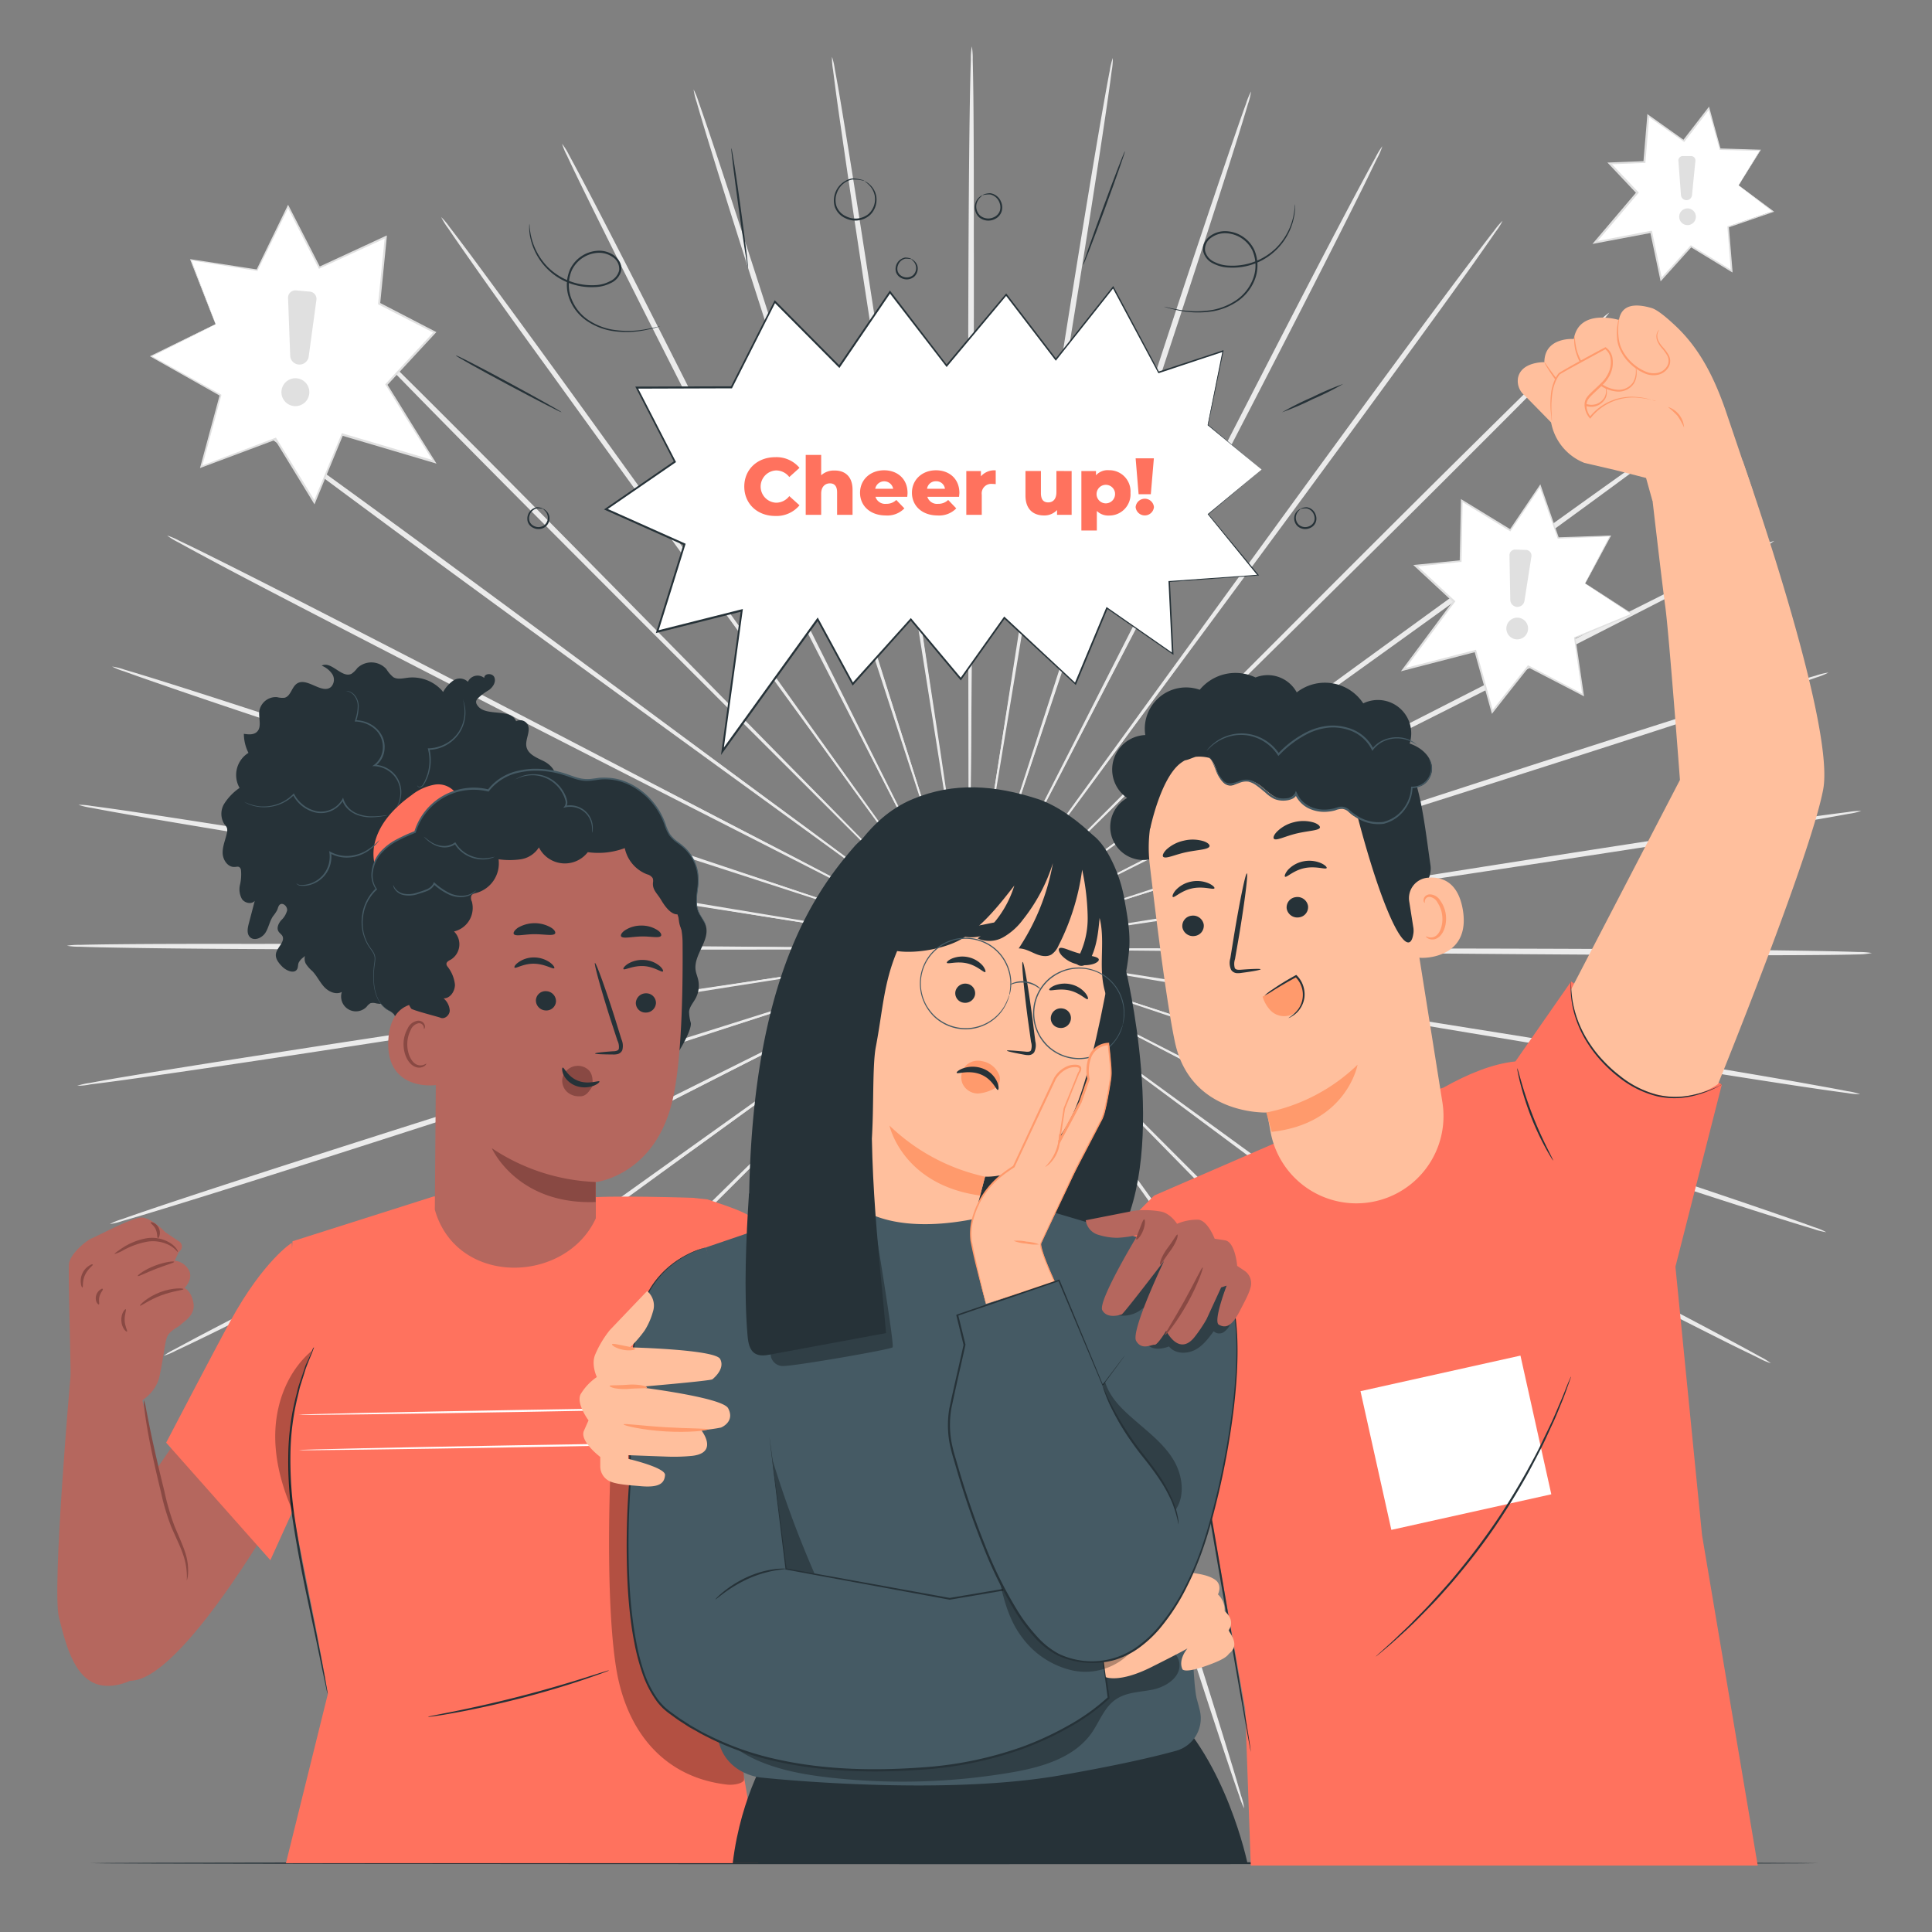 <svg xmlns="http://www.w3.org/2000/svg" viewBox="0 0 500 500"><rect x="0" y="0" width="500" height="500" fill="#808080" stroke="none"/><g id="freepik--background-complete--inject-88"><path d="M317.43,246.24,199.31,245.1l-35.8-.17-9.73,0-2.53,0a4.52,4.52,0,0,0-.87,0,8.47,8.47,0,0,0,.87.05l2.53.06,9.73.12,35.79.2,118.13.07c46.1,0,87.85.06,118.07.28,15.11.11,27.34.26,35.8.42,4.22.08,7.5.17,9.73.25a18.41,18.41,0,0,1,3.39.26A17.93,17.93,0,0,1,481,247c-2.23.06-5.51.12-9.74.15-8.45.08-20.68.1-35.79,0C405.27,247.09,363.53,246.72,317.43,246.24Z" style="fill:#ebebeb"></path><path d="M316.51,256.65,200,237.16l-35.33-5.73-9.62-1.49-2.51-.35a4.6,4.6,0,0,0-.86-.09,5.24,5.24,0,0,0,.84.19l2.49.46,9.6,1.63,35.33,5.76L316.62,256c45.54,7.15,86.78,13.7,116.6,18.62,14.91,2.45,27,4.49,35.29,6,4.16.74,7.39,1.33,9.57,1.77a17.62,17.62,0,0,1,3.31.78,17.75,17.75,0,0,1-3.38-.3c-2.21-.29-5.46-.74-9.64-1.36-8.37-1.24-20.45-3.12-35.37-5.51C403.15,271.14,362,264.29,316.51,256.65Z" style="fill:#ebebeb"></path><path d="M314,266.78,202,229.19,168,218l-9.27-3-2.42-.74a4.29,4.29,0,0,0-.83-.22,6.62,6.62,0,0,0,.8.32l2.38.84,9.22,3.13,34,11.25,112.33,36.56c43.85,14.23,83.54,27.19,112.21,36.74,14.34,4.77,25.93,8.69,33.91,11.46,4,1.38,7.09,2.48,9.18,3.25a16.91,16.91,0,0,1,3.14,1.3,17.13,17.13,0,0,1-3.3-.83c-2.13-.63-5.27-1.59-9.3-2.86-8.07-2.53-19.71-6.29-34.06-11C397.25,294.75,357.66,281.49,314,266.78Z" style="fill:#ebebeb"></path><path d="M309.87,276.38,205.19,221.64l-31.8-16.43-8.68-4.4-2.27-1.12a4.27,4.27,0,0,0-.79-.35,6.48,6.48,0,0,0,.74.44l2.23,1.21,8.61,4.54L205,222l105.17,53.79c41.06,21,78.21,40,105,53.94,13.41,7,24.23,12.67,31.68,16.66,3.73,2,6.61,3.56,8.56,4.65a18.21,18.21,0,0,1,2.9,1.77,17.21,17.21,0,0,1-3.13-1.34c-2-1-5-2.4-8.74-4.29-7.56-3.78-18.46-9.32-31.9-16.24C387.72,317.1,350.7,297.78,309.87,276.38Z" style="fill:#ebebeb"></path><path d="M304.31,285.22l-94.83-70.43-28.84-21.2c-3.41-2.46-6-4.38-7.88-5.71l-2.07-1.46A4.43,4.43,0,0,0,170,186a6.52,6.52,0,0,0,.67.55l2,1.54,7.79,5.83,28.83,21.22,95.46,69.56c37.29,27.12,71,51.74,95.31,69.7,12.16,9,22,16.3,28.7,21.4,3.37,2.56,6,4.56,7.72,5.94a18.33,18.33,0,0,1,2.59,2.2,17.82,17.82,0,0,1-2.88-1.81c-1.84-1.26-4.52-3.15-8-5.61-6.88-4.91-16.78-12.09-29-21C374.84,337.61,341.3,312.74,304.31,285.22Z" style="fill:#ebebeb"></path><path d="M297.45,293.09l-82.73-84.32-25.19-25.43-6.9-6.87-1.81-1.76a4.85,4.85,0,0,0-.65-.58,6.18,6.18,0,0,0,.57.65l1.75,1.83,6.79,7L214.46,209l83.48,83.57c32.61,32.59,62.09,62.15,83.31,83.67,10.61,10.77,19.16,19.52,25,25.61,2.93,3,5.19,5.42,6.7,7.06a17.18,17.18,0,0,1,2.21,2.58,17.37,17.37,0,0,1-2.56-2.24c-1.61-1.53-4-3.81-7-6.77-6-5.93-14.69-14.56-25.35-25.28C359,355.8,329.71,326,297.45,293.09Z" style="fill:#ebebeb"></path><path d="M289.45,299.79l-68.6-96.16c-8.83-12.25-16-22.16-20.94-29l-5.74-7.86-1.52-2a6.52,6.52,0,0,0-.55-.67,5.56,5.56,0,0,0,.46.73l1.44,2.08,5.63,7.94c5,6.89,12.09,16.81,20.91,29.06L290,299.38c27.14,37.27,51.67,71.05,69.28,95.62,8.81,12.28,15.89,22.25,20.73,29.18,2.42,3.46,4.28,6.17,5.52,8a17.7,17.7,0,0,1,1.79,2.89,17.29,17.29,0,0,1-2.18-2.61c-1.36-1.76-3.34-4.38-5.86-7.78-5-6.79-12.25-16.66-21.11-28.91C340.46,371.31,316.19,337.34,289.45,299.79Z" style="fill:#ebebeb"></path><path d="M280.5,305.16c-20.59-41.28-39.22-78.63-52.72-105.71C221,186,215.47,175.07,211.64,167.5c-1.92-3.74-3.41-6.65-4.45-8.66L206,156.61a4,4,0,0,0-.44-.75,5.89,5.89,0,0,0,.34.79c.26.55.63,1.3,1.1,2.29l4.31,8.72,16.11,32c13.76,27,32.73,64.13,53.69,105.22s39.93,78.25,53.48,105.27c6.78,13.5,12.21,24.46,15.91,32.06,1.85,3.8,3.26,6.76,4.2,8.78A18.08,18.08,0,0,1,356,454.1a16.46,16.46,0,0,1-1.75-2.92c-1.07-1.95-2.61-4.85-4.56-8.59-3.92-7.5-9.5-18.38-16.34-31.86C319.7,383.78,301,346.43,280.5,305.16Z" style="fill:#ebebeb"></path><path d="M270.81,309.06,235.39,196.38c-4.6-14.38-8.33-26-10.91-34.1-1.31-4-2.33-7.1-3-9.25-.36-1-.63-1.82-.82-2.39a4.8,4.8,0,0,0-.32-.81,7.86,7.86,0,0,0,.21.84c.18.58.42,1.38.73,2.43l2.89,9.29c2.57,8.08,6.29,19.72,10.88,34.1,9.34,28.78,22.22,68.49,36.46,112.36s27.12,83.56,36.25,112.37c4.57,14.41,8.21,26.08,10.67,34.17,1.23,4,2.16,7.19,2.76,9.33A17.26,17.26,0,0,1,322,468a17.63,17.63,0,0,1-1.26-3.16c-.75-2.09-1.82-5.2-3.16-9.21-2.69-8-6.49-19.64-11.12-34C297.16,392.87,284.61,353.05,270.81,309.06Z" style="fill:#ebebeb"></path><path d="M260.64,311.39,243.38,194.53,238,159.15c-.66-4.15-1.18-7.38-1.54-9.61L236,147a4.77,4.77,0,0,0-.18-.84,5.08,5.08,0,0,0,.08.86c.07.6.18,1.43.33,2.51.32,2.23.79,5.47,1.39,9.63,1.27,8.39,3.11,20.47,5.38,35.39,4.69,29.89,11.17,71.13,18.32,116.69S275,398.07,279.44,428c2.25,15,4,27.05,5.16,35.42.58,4.19,1,7.44,1.26,9.66a18.64,18.64,0,0,1,.28,3.39,16.51,16.51,0,0,1-.76-3.32c-.41-2.19-1-5.42-1.67-9.59-1.39-8.34-3.31-20.42-5.62-35.35C273.47,398.3,267.34,357,260.64,311.39Z" style="fill:#ebebeb"></path><path d="M250.22,312.1c.41-46.13.79-87.87,1.06-118.12.06-15.09.12-27.31.15-35.8,0-4.2,0-7.47,0-9.73,0-1.09,0-1.93,0-2.53a5.65,5.65,0,0,0-.05-.86,4.73,4.73,0,0,0-.06.86c0,.6,0,1.44-.06,2.53,0,2.26-.06,5.53-.11,9.73,0,8.49-.1,20.7-.17,35.8,0,30.25,0,72,0,118.12s0,87.85-.2,118.08c-.1,15.11-.24,27.34-.4,35.79-.07,4.22-.16,7.51-.24,9.73a17.21,17.21,0,0,1-.26,3.39,17.93,17.93,0,0,1-.22-3.39c-.07-2.23-.12-5.51-.16-9.74-.08-8.45-.11-20.68-.07-35.79C249.43,400,249.77,358.2,250.22,312.1Z" style="fill:#ebebeb"></path><path d="M239.81,311.18l19.41-116.51c2.41-14.9,4.36-27,5.71-35.34.64-4.16,1.14-7.39,1.48-9.62.15-1.08.27-1.91.36-2.51a4.94,4.94,0,0,0,.08-.86,5.63,5.63,0,0,0-.19.85c-.11.59-.26,1.41-.45,2.49-.38,2.22-.93,5.45-1.63,9.59l-5.74,35.34c-4.7,29.88-11.18,71.12-18.34,116.69S226.85,398.08,222,427.91c-2.45,14.91-4.49,27-6,35.29-.73,4.17-1.33,7.39-1.76,9.58a18.22,18.22,0,0,1-.78,3.31,17.87,17.87,0,0,1,.3-3.39c.28-2.21.74-5.46,1.35-9.64,1.24-8.36,3.11-20.45,5.49-35.37C225.37,397.84,232.2,356.65,239.81,311.18Z" style="fill:#ebebeb"></path><path d="M229.67,308.65c14.65-43.73,27.92-83.31,37.53-112,4.72-14.34,8.54-25.94,11.2-34,1.28-4,2.28-7.12,3-9.27l.74-2.42a5.21,5.21,0,0,0,.22-.83,4,4,0,0,0-.32.8l-.84,2.39c-.73,2.14-1.78,5.23-3.13,9.22-2.66,8.05-6.49,19.65-11.22,34-9.35,28.77-22.24,68.47-36.49,112.34s-27.14,83.56-36.67,112.24C188.9,435.45,185,447,182.23,455c-1.38,4-2.48,7.09-3.25,9.18a16.46,16.46,0,0,1-1.3,3.14,17.94,17.94,0,0,1,.83-3.3c.63-2.14,1.59-5.27,2.86-9.31,2.53-8.06,6.28-19.7,11-34.06C201.76,392,215,352.36,229.67,308.65Z" style="fill:#ebebeb"></path><path d="M220.07,304.56l54.67-104.71L291.16,168l4.4-8.68,1.11-2.28a4.27,4.27,0,0,0,.35-.79s-.16.25-.44.75-.69,1.26-1.21,2.22l-4.53,8.62-16.43,31.8-53.73,105.2c-20.93,41.07-40,78.24-53.88,105.06-7,13.41-12.64,24.24-16.63,31.7-2,3.73-3.56,6.61-4.64,8.55a16.74,16.74,0,0,1-1.78,2.91A17.88,17.88,0,0,1,145.1,450c1-2,2.39-5,4.28-8.74,3.77-7.57,9.31-18.47,16.22-31.91C179.4,382.43,198.7,345.41,220.07,304.56Z" style="fill:#ebebeb"></path><path d="M211.23,299c27.47-37.05,52.34-70.57,70.37-94.88l21.18-28.85,5.7-7.89,1.46-2.07a5.58,5.58,0,0,0,.47-.72,5.56,5.56,0,0,0-.55.66l-1.54,2-5.82,7.8-21.21,28.84-69.5,95.51c-27.1,37.3-51.69,71-69.64,95.35-9,12.16-16.28,22-21.39,28.71-2.55,3.37-4.55,6-5.92,7.72a17.16,17.16,0,0,1-2.21,2.59,17.29,17.29,0,0,1,1.82-2.87c1.25-1.84,3.14-4.53,5.59-8,4.91-6.88,12.09-16.79,21-29C158.89,369.57,183.73,336,211.23,299Z" style="fill:#ebebeb"></path><path d="M203.36,292.15l84.27-82.78L313,184.17l6.86-6.91c.76-.78,1.35-1.38,1.76-1.82a5.33,5.33,0,0,0,.58-.64,6.18,6.18,0,0,0-.65.57c-.44.41-1,1-1.83,1.75-1.62,1.57-4,3.86-7,6.8l-25.43,25.19-83.51,83.53c-32.57,32.63-62.11,62.13-83.63,83.36-10.75,10.62-19.5,19.17-25.58,25-3,2.93-5.43,5.19-7.06,6.7A18.45,18.45,0,0,1,85,410a17.37,17.37,0,0,1,2.24-2.56c1.53-1.62,3.81-4,6.77-7,5.91-6,14.54-14.7,25.25-25.36C140.68,353.71,170.44,324.43,203.36,292.15Z" style="fill:#ebebeb"></path><path d="M196.65,284.15l96.12-68.66,29-21,7.85-5.75,2-1.52a5.19,5.19,0,0,0,.67-.55,5.56,5.56,0,0,0-.73.46l-2.08,1.44-7.94,5.64-29,20.92-95.49,69.54c-37.25,27.16-71,51.71-95.57,69.33C89.21,362.87,79.24,370,72.32,374.8c-3.47,2.43-6.17,4.29-8,5.53a17.7,17.7,0,0,1-2.89,1.79A17.29,17.29,0,0,1,64,379.94c1.76-1.37,4.38-3.34,7.77-5.86,6.79-5.05,16.66-12.27,28.9-21.13C125.16,335.21,159.12,310.92,196.65,284.15Z" style="fill:#ebebeb"></path><path d="M191.27,275.21,297,222.42l31.94-16.15,8.65-4.46,2.24-1.19a6.69,6.69,0,0,0,.75-.43,4.8,4.8,0,0,0-.8.34l-2.28,1.1L328.73,206l-32,16.13c-26.95,13.76-64.12,32.76-105.19,53.75s-78.23,40-105.24,53.54c-13.5,6.79-24.45,12.23-32,15.93-3.8,1.86-6.76,3.27-8.78,4.21a17.36,17.36,0,0,1-3.14,1.31,18.38,18.38,0,0,1,2.92-1.74c2-1.08,4.85-2.62,8.59-4.58,7.49-3.92,18.37-9.51,31.84-16.35C112.68,314.46,150,295.77,191.27,275.21Z" style="fill:#ebebeb"></path><path d="M187.37,265.53,300,230l34.09-10.93,9.24-3,2.4-.82a4,4,0,0,0,.8-.32,7.16,7.16,0,0,0-.83.22l-2.43.72-9.29,2.9-34.1,10.9L187.58,266.19C143.75,280.48,104,293.36,75.23,302.51c-14.4,4.58-26.07,8.23-34.16,10.69-4,1.23-7.19,2.17-9.33,2.77a18,18,0,0,1-3.31.81,16.22,16.22,0,0,1,3.16-1.27c2.09-.75,5.2-1.82,9.2-3.17,8-2.69,19.64-6.5,34-11.13C103.58,291.92,143.38,279.35,187.37,265.53Z" style="fill:#ebebeb"></path><path d="M185,255.35,301.88,238l35.38-5.43,9.61-1.55,2.49-.43a4.78,4.78,0,0,0,.85-.18,5,5,0,0,0-.86.08l-2.51.33-9.63,1.4-35.39,5.4L185.14,256c-45.54,7.21-86.78,13.69-116.67,18.19-14.94,2.25-27,4-35.42,5.18-4.18.58-7.44,1-9.65,1.27A16.87,16.87,0,0,1,20,281a18.09,18.09,0,0,1,3.32-.75c2.19-.41,5.42-1,9.59-1.68,8.34-1.4,20.41-3.33,35.35-5.64C98.13,268.24,139.42,262.08,185,255.35Z" style="fill:#ebebeb"></path><path d="M184.32,244.93l118.12,1,35.79.13,9.74,0,2.53,0a5.65,5.65,0,0,0,.86,0,4.73,4.73,0,0,0-.86-.06l-2.53-.05-9.73-.11-35.8-.15-118.12.07c-46.11.06-87.86.05-118.08-.14-15.11-.08-27.34-.21-35.79-.37-4.23-.07-7.51-.15-9.74-.24a18,18,0,0,1-3.39-.25,18.39,18.39,0,0,1,3.4-.23c2.22-.06,5.5-.12,9.73-.16,8.45-.09,20.68-.12,35.8-.09C96.47,244.2,138.22,244.51,184.32,244.93Z" style="fill:#ebebeb"></path><path d="M185.22,234.52l116.53,19.34,35.35,5.69,9.62,1.47,2.5.36a5.08,5.08,0,0,0,.86.08,4.89,4.89,0,0,0-.84-.19l-2.49-.45-9.6-1.63-35.33-5.71L185.11,235.21c-45.55-7.1-86.79-13.59-116.62-18.47-14.91-2.43-27-4.46-35.3-5.93-4.16-.73-7.39-1.32-9.58-1.75a18.22,18.22,0,0,1-3.31-.78,17.82,17.82,0,0,1,3.39.3c2.21.28,5.46.73,9.64,1.34,8.37,1.23,20.45,3.1,35.38,5.47C98.56,220.14,139.75,226.94,185.22,234.52Z" style="fill:#ebebeb"></path><path d="M187.75,224.38l112,37.46,34,11.18,9.27,3,2.42.74a5.13,5.13,0,0,0,.84.22,4.88,4.88,0,0,0-.8-.32l-2.39-.84-9.22-3.12-34-11.2L187.53,225.05C143.66,210.87,104,198,75.27,188.45,60.93,183.7,49.34,179.79,41.34,177c-4-1.38-7.09-2.47-9.18-3.24A17.91,17.91,0,0,1,29,172.5a17.13,17.13,0,0,1,3.3.83c2.14.62,5.28,1.58,9.31,2.84,8.07,2.53,19.71,6.27,34.07,11C104.43,196.52,144,209.73,187.75,224.38Z" style="fill:#ebebeb"></path><path d="M191.84,214.78l104.74,54.61,31.82,16.39,8.69,4.39,2.27,1.12a7.32,7.32,0,0,0,.79.35,4.42,4.42,0,0,0-.74-.45l-2.23-1.2-8.61-4.53-31.81-16.41L191.52,215.39c-41.09-20.91-78.27-39.9-105.1-53.81C73,154.63,62.17,149,54.71,145c-3.73-2-6.61-3.56-8.55-4.64a18.09,18.09,0,0,1-2.91-1.77,17.56,17.56,0,0,1,3.13,1.34c2,.95,5,2.39,8.74,4.28,7.57,3.76,18.48,9.3,31.92,16.19C113.94,174.16,151,193.43,191.84,214.78Z" style="fill:#ebebeb"></path><path d="M197.38,205.93l94.92,70.31,28.87,21.17,7.89,5.7,2.07,1.45a4.19,4.19,0,0,0,.73.47,6.52,6.52,0,0,0-.67-.55l-2-1.54-7.8-5.82-28.85-21.18L197,206.49c-37.32-27.07-71.07-51.64-95.4-69.58-12.16-9-22-16.26-28.72-21.36-3.37-2.55-6-4.55-7.72-5.92a17.69,17.69,0,0,1-2.6-2.21,17.82,17.82,0,0,1,2.88,1.81c1.84,1.26,4.53,3.15,8,5.6,6.89,4.9,16.8,12.07,29,21C126.79,153.64,160.36,178.46,197.38,205.93Z" style="fill:#ebebeb"></path><path d="M204.24,198.06l82.83,84.22,25.22,25.4,6.91,6.85,1.82,1.76a5.33,5.33,0,0,0,.64.58,4.39,4.39,0,0,0-.57-.65c-.41-.44-1-1-1.75-1.83l-6.8-7L287.33,282l-83.59-83.46C171.09,166,141.57,136.48,120.33,115c-10.62-10.75-19.18-19.49-25-25.57-2.93-3-5.2-5.42-6.71-7.06a17.77,17.77,0,0,1-2.22-2.58A18.2,18.2,0,0,1,88.91,82c1.63,1.53,4,3.81,7,6.77,6,5.91,14.71,14.53,25.38,25.24C142.64,135.42,171.93,165.16,204.24,198.06Z" style="fill:#ebebeb"></path><path d="M212.23,191.35,281,287.42l21,29,5.76,7.84,1.52,2a4.56,4.56,0,0,0,.55.66,8.23,8.23,0,0,0-.47-.73l-1.44-2.08-5.63-7.93-20.95-29c-17.83-24.45-42.42-58.17-69.59-95.45s-51.76-71-69.4-95.52C133.45,84,126.35,74,121.5,67.07c-2.43-3.46-4.29-6.16-5.53-8a17.7,17.7,0,0,1-1.79-2.89,17.29,17.29,0,0,1,2.18,2.61c1.37,1.76,3.34,4.38,5.87,7.77,5,6.78,12.27,16.65,21.14,28.88C161.12,119.89,185.44,153.83,212.23,191.35Z" style="fill:#ebebeb"></path><path d="M221.17,186c20.64,41.26,39.32,78.59,52.85,105.65,6.82,13.46,12.35,24.36,16.18,31.93,1.93,3.73,3.43,6.64,4.46,8.65l1.19,2.23a4,4,0,0,0,.44.75,5.4,5.4,0,0,0-.35-.79c-.26-.55-.62-1.3-1.1-2.28-1-2-2.45-5-4.32-8.72l-16.15-31.95c-13.79-26.93-32.8-64.09-53.82-105.15s-40-78.2-53.61-105.2c-6.8-13.5-12.25-24.45-15.95-32-1.86-3.8-3.28-6.75-4.21-8.77a18,18,0,0,1-1.32-3.14A16.46,16.46,0,0,1,147.21,40c1.07,2,2.62,4.84,4.58,8.59,3.92,7.48,9.52,18.36,16.37,31.83C181.87,107.4,200.58,144.72,221.17,186Z" style="fill:#ebebeb"></path><path d="M230.85,182.05l35.57,112.64,10.95,34.08,3.05,9.25c.35,1,.62,1.82.82,2.39a7.64,7.64,0,0,0,.31.81,4.35,4.35,0,0,0-.21-.84c-.17-.58-.41-1.38-.73-2.43-.67-2.15-1.64-5.27-2.9-9.29-2.58-8.08-6.31-19.71-10.92-34.09-9.37-28.76-22.31-68.45-36.6-112.31S203,98.74,193.79,69.94c-4.59-14.4-8.24-26.07-10.71-34.16-1.23-4-2.17-7.19-2.78-9.33a18.14,18.14,0,0,1-.8-3.3,18.07,18.07,0,0,1,1.27,3.15c.75,2.1,1.82,5.2,3.17,9.21,2.7,8,6.51,19.63,11.16,34C204.4,98.28,217,138.08,230.85,182.05Z" style="fill:#ebebeb"></path><path d="M241,179.71c6.79,45.62,12.94,86.91,17.4,116.84,2.3,14.91,4.16,27,5.45,35.37l1.55,9.61c.19,1.08.33,1.9.44,2.5a4.77,4.77,0,0,0,.18.84A5.08,5.08,0,0,0,266,344c-.08-.6-.19-1.43-.33-2.51-.33-2.23-.8-5.47-1.41-9.63-1.28-8.39-3.13-20.46-5.42-35.38-4.73-29.89-11.26-71.11-18.47-116.67S226.59,93.05,222.07,63.16c-2.26-14.94-4-27-5.2-35.41-.59-4.19-1-7.44-1.28-9.65a17,17,0,0,1-.27-3.4,18.09,18.09,0,0,1,.75,3.32c.42,2.19,1,5.42,1.69,9.59C219.16,36,221.1,48,223.42,63,228.08,92.82,234.27,134.11,241,179.71Z" style="fill:#ebebeb"></path><path d="M251.44,179c-.36,46.12-.68,87.86-.91,118.12-.05,15.09-.08,27.31-.11,35.8,0,4.2,0,7.47,0,9.73,0,1.09,0,1.93,0,2.53a5.65,5.65,0,0,0,.05.86,4.35,4.35,0,0,0,0-.86c0-.6,0-1.44.06-2.53,0-2.26.06-5.53.1-9.73,0-8.49.08-20.71.13-35.8,0-30.26-.09-72-.15-118.12s-.1-87.85.06-118.08c.08-15.11.2-27.34.35-35.79.08-4.23.15-7.51.24-9.73a17,17,0,0,1,.25-3.4,18.39,18.39,0,0,1,.23,3.4c.06,2.22.12,5.5.17,9.73.09,8.45.13,20.68.11,35.8C252.12,91.14,251.83,132.89,251.44,179Z" style="fill:#ebebeb"></path><path d="M261.85,179.89c-7.52,45.51-14.33,86.69-19.26,116.54-2.39,14.9-4.32,27-5.67,35.35-.63,4.15-1.12,7.39-1.46,9.62-.16,1.08-.27,1.91-.36,2.5a5.08,5.08,0,0,0-.08.86,4.89,4.89,0,0,0,.19-.84c.11-.59.25-1.42.45-2.49.37-2.23.92-5.45,1.62-9.6,1.35-8.37,3.29-20.44,5.69-35.34,4.66-29.89,11.09-71.14,18.19-116.71S274.69,93,279.55,63.14c2.43-14.91,4.45-27,5.91-35.3.73-4.16,1.32-7.39,1.75-9.58A17.2,17.2,0,0,1,288,15a17.87,17.87,0,0,1-.3,3.39c-.28,2.21-.73,5.46-1.34,9.64-1.22,8.37-3.08,20.46-5.44,35.38C276.18,93.21,269.41,134.41,261.85,179.89Z" style="fill:#ebebeb"></path><path d="M272,182.41c-14.59,43.75-27.8,83.35-37.38,112-4.7,14.34-8.51,26-11.16,34-1.28,4-2.27,7.12-3,9.27-.32,1.05-.57,1.85-.74,2.42a4.25,4.25,0,0,0-.22.84,5.6,5.6,0,0,0,.32-.8l.84-2.39c.72-2.14,1.76-5.24,3.11-9.22,2.65-8.06,6.47-19.67,11.18-34,9.31-28.79,22.15-68.5,36.35-112.39s27-83.59,36.52-112.28C312.6,55.56,316.49,44,319.25,36c1.37-4,2.46-7.09,3.23-9.18a18.32,18.32,0,0,1,1.29-3.15,16.15,16.15,0,0,1-.82,3.3c-.62,2.14-1.58,5.28-2.84,9.32-2.52,8.06-6.26,19.71-10.95,34.08C299.8,99.07,286.62,138.69,272,182.41Z" style="fill:#ebebeb"></path><path d="M281.6,186.49C260.3,227.4,241,264.43,227.06,291.27L210.69,323.1c-1.9,3.75-3.37,6.67-4.39,8.69l-1.12,2.27a5,5,0,0,0-.34.79,6.48,6.48,0,0,0,.44-.74l1.2-2.23c1.05-2,2.57-4.89,4.52-8.62l16.4-31.82L281,186.17c20.89-41.1,39.86-78.29,53.75-105.13,6.94-13.42,12.61-24.26,16.59-31.72,2-3.73,3.55-6.62,4.64-8.56a18.33,18.33,0,0,1,1.76-2.91A16.58,16.58,0,0,1,356.39,41c-1,2-2.4,5-4.28,8.75-3.76,7.57-9.28,18.48-16.17,31.93C322.16,108.56,302.92,145.61,281.6,186.49Z" style="fill:#ebebeb"></path><path d="M290.45,192,220.2,287l-21.15,28.88-5.69,7.9-1.46,2.07a4.43,4.43,0,0,0-.46.73,6.52,6.52,0,0,0,.55-.67l1.53-2,5.82-7.81c5-6.84,12.24-16.69,21.17-28.86,17.77-24.49,42.28-58.27,69.38-95.6s51.6-71.1,69.52-95.44c8.95-12.17,16.25-22,21.34-28.74,2.55-3.37,4.55-6,5.92-7.73a17.58,17.58,0,0,1,2.2-2.59A16.93,16.93,0,0,1,387.06,60c-1.25,1.84-3.14,4.53-5.58,8-4.9,6.89-12.07,16.8-21,29C342.7,121.4,317.9,155,290.45,192Z" style="fill:#ebebeb"></path><path d="M298.33,198.88l-84.17,82.88L188.78,307l-6.85,6.91-1.76,1.82a7.53,7.53,0,0,0-.58.65,4.39,4.39,0,0,0,.65-.57l1.83-1.75,7-6.81L214.43,282l83.41-83.65c32.53-32.67,62-62.2,83.52-83.46,10.74-10.63,19.47-19.19,25.55-25.07,3-2.93,5.42-5.2,7-6.71a17,17,0,0,1,2.58-2.22,18.2,18.2,0,0,1-2.24,2.56c-1.53,1.62-3.8,4-6.76,7-5.91,6-14.53,14.72-25.23,25.39C360.92,137.24,331.2,166.55,298.33,198.88Z" style="fill:#ebebeb"></path><path d="M305,206.87l-96,68.78-29,21-7.84,5.76-2,1.52a6.52,6.52,0,0,0-.67.55,4.43,4.43,0,0,0,.73-.46l2.08-1.45,7.93-5.64,29-21,95.41-69.66c37.21-27.21,70.95-51.8,95.48-69.46,12.26-8.83,22.22-15.93,29.14-20.78,3.46-2.43,6.16-4.3,8-5.54a17.7,17.7,0,0,1,2.89-1.79,17.29,17.29,0,0,1-2.61,2.18c-1.76,1.37-4.37,3.35-7.76,5.87-6.78,5-16.64,12.29-28.87,21.17C376.47,155.71,342.55,180.05,305,206.87Z" style="fill:#ebebeb"></path><path d="M310.43,215.81l-105.6,52.92L172.9,284.92l-8.64,4.47L162,290.58a5.83,5.83,0,0,0-.74.43,4.31,4.31,0,0,0,.79-.34l2.28-1.1,8.71-4.33L205,269.07l105.12-53.88c41-21.07,78.17-40.08,105.16-53.69,13.5-6.8,24.44-12.26,32-16,3.8-1.85,6.75-3.28,8.77-4.21a17.07,17.07,0,0,1,3.14-1.32,17.83,17.83,0,0,1-2.92,1.75c-1.95,1.07-4.84,2.62-8.58,4.58-7.49,3.93-18.36,9.54-31.83,16.4C389,176.45,351.67,195.18,310.43,215.81Z" style="fill:#ebebeb"></path><path d="M314.35,225.48,201.73,261.13l-34.07,11-9.24,3L156,276a4.41,4.41,0,0,0-.8.32,6.93,6.93,0,0,0,.84-.22l2.42-.72,9.29-2.91,34.08-10.94,112.29-36.68c43.81-14.35,83.51-27.28,112.3-36.47,14.4-4.6,26.06-8.26,34.15-10.73,4-1.24,7.19-2.18,9.33-2.79a17.1,17.1,0,0,1,3.3-.8,18.07,18.07,0,0,1-3.15,1.27c-2.1.75-5.2,1.82-9.21,3.17-8,2.71-19.62,6.53-34,11.19C398.11,199,358.32,211.6,314.35,225.48Z" style="fill:#ebebeb"></path><path d="M316.7,235.65,199.88,253.14l-35.38,5.47-9.61,1.56-2.49.43a4.89,4.89,0,0,0-.84.19,5.08,5.08,0,0,0,.86-.08l2.5-.34,9.63-1.41,35.38-5.44L316.59,235c45.53-7.28,86.76-13.8,116.64-18.34,14.94-2.28,27-4.06,35.42-5.23,4.18-.59,7.44-1,9.65-1.28a17.53,17.53,0,0,1,3.39-.28,18.5,18.5,0,0,1-3.32.76c-2.19.41-5.42,1-9.59,1.69-8.33,1.41-20.41,3.35-35.34,5.69C403.58,222.66,362.3,228.87,316.7,235.65Z" style="fill:#ebebeb"></path><polygon points="410.23 150.99 422.34 158.94 407.56 165.08 409.7 179.85 395.52 172.47 386.22 184.22 381.84 168.49 363.22 173.3 376.33 155.66 366.38 146.42 378.01 145.2 378.31 129.53 390.84 137.23 398.55 125.77 403.22 139.23 416.72 138.72 410.23 150.99" style="fill:#fff"></polygon><path d="M410.23,151s.12-.27.39-.8l1.22-2.37,4.77-9.15.11.17-13.49.55h-.12l0-.12-4.71-13.45.35,0L391,137.35l-.11.18-.18-.11-12.54-7.69.36-.19c-.09,5-.19,10.24-.29,15.67v.22l-.22,0-11.63,1.22.15-.44,9.94,9.24.17.16-.13.19c-2.18,2.92-4.49,6-6.82,9.17l-6.3,8.46-.27-.4,18.63-4.81.24-.06.06.24c1.51,5.41,3,10.67,4.37,15.74l-.42-.09q4.86-6.1,9.32-11.74l.11-.14.17.08,14.16,7.4-.29.21c-.77-5.41-1.47-10.32-2.11-14.78l0-.13.12-.05,14.81-6.1,0,.22-9-6L411,151.51l-.75-.52s.28.16.81.5l2.34,1.5,9,5.84.19.13-.21.09-14.77,6.18.11-.18c.65,4.46,1.38,9.37,2.17,14.77l.06.39-.35-.18-14.19-7.35.28-.07c-3,3.76-6.07,7.68-9.29,11.76l-.29.38-.13-.46q-2.13-7.6-4.39-15.74l.3.18-18.62,4.82-.71.18.44-.59,6.29-8.46,6.82-9.17,0,.34-9.94-9.24-.41-.38.56-.06L378,145l-.23.24c.11-5.43.22-10.69.32-15.67v-.41l.35.21L391,137.05l-.3.06c2.74-4.05,5.33-7.9,7.72-11.45l.22-.32.13.37c1.7,4.91,3.26,9.46,4.65,13.46l-.16-.11,13.49-.46h.21l-.1.18-4.85,9-1.29,2.36C410.39,150.71,410.23,151,410.23,151Z" style="fill:#e0e0e0"></path><path d="M390.65,143.72l.21,11.52a1.87,1.87,0,0,0,1.67,1.82h0a1.86,1.86,0,0,0,2-1.57l1.8-11.48a1.47,1.47,0,0,0-1.4-1.69l-2.81-.09A1.47,1.47,0,0,0,390.65,143.72Z" style="fill:#e0e0e0"></path><path d="M395.28,163.66a2.81,2.81,0,1,1-1.61-3.62A2.8,2.8,0,0,1,395.28,163.66Z" style="fill:#e0e0e0"></path><polygon points="449.96 47.96 458.86 54.66 447.22 58.64 448.13 70.07 437.62 63.72 429.9 72.27 427.32 59.98 412.8 62.74 423.73 49.87 416.56 42.29 425.54 41.93 426.55 29.93 435.78 36.45 442.25 28.05 445.18 38.6 455.55 38.88 449.96 47.96" style="fill:#fff"></polygon><path d="M450,48s.1-.19.34-.59l1-1.76,4.11-6.79.1.18-10.38-.24h-.12l0-.12c-.88-3.14-1.88-6.69-2.95-10.54l.34.06L436,36.59l-.13.16-.17-.12-9.23-6.51.37-.17c-.32,3.81-.66,7.84-1,12l0,.22h-.22l-9,.36.18-.43,7.17,7.58.16.17-.15.17-5.68,6.7L413,62.91l-.25-.42,14.53-2.76.24,0,.05.24c.88,4.23,1.74,8.34,2.57,12.3l-.42-.12q4-4.44,7.73-8.54l.13-.13.16.09,10.49,6.38-.3.19c-.33-4.19-.62-8-.88-11.44v-.13l.12,0,11.66-3.93,0,.21-6.61-5.06-1.67-1.3c-.38-.29-.55-.44-.55-.44l.61.43,1.73,1.27,6.63,4.91.19.13-.22.08-11.63,4,.12-.18c.28,3.46.59,7.25.94,11.44l0,.39-.34-.2L437.5,63.91l.29,0-7.71,8.56-.32.35-.09-.47c-.84-4-1.7-8.06-2.59-12.28l.29.19L412.85,63l-.72.14.47-.57,5.25-6.18,5.68-6.69v.35l-7.16-7.59-.39-.41.56,0,9-.35-.23.23c.35-4.16.69-8.19,1-12l0-.41.34.23,9.21,6.55-.29,0,6.49-8.39.24-.31.1.37c1.06,3.86,2,7.42,2.89,10.56l-.15-.11,10.37.32h.21l-.11.18-4.18,6.66-1.11,1.75C450.11,47.76,450,48,450,48Z" style="fill:#e0e0e0"></path><path d="M434.37,41.65l.66,8.83a1.43,1.43,0,0,0,1.36,1.32h0a1.43,1.43,0,0,0,1.5-1.29l.88-8.89a1.12,1.12,0,0,0-1.15-1.23l-2.15,0A1.13,1.13,0,0,0,434.37,41.65Z" style="fill:#e0e0e0"></path><path d="M438.79,56.75a2.16,2.16,0,1,1-1.4-2.71A2.16,2.16,0,0,1,438.79,56.75Z" style="fill:#e0e0e0"></path><polygon points="55.79 83.89 39.1 92.2 57.05 102.3 52.06 120.83 71.29 113.58 81.38 130 88.58 112.49 112.42 119.56 99.98 99.55 112.48 86.06 98.09 78.6 99.81 61.36 82.64 69.28 74.55 53.47 66.52 69.94 49.37 67.25 55.79 83.89" style="fill:#fff"></polygon><path d="M55.79,83.89s-.16-.38-.45-1.1-.72-1.81-1.27-3.22c-1.11-2.82-2.73-7-4.81-12.28l-.08-.2.21,0,17.16,2.65-.17.09,8-16.48.17-.36.19.35,8.1,15.8-.28-.09,17.16-7.94.38-.18,0,.41c-.54,5.47-1.12,11.27-1.71,17.24l-.13-.24,14.38,7.45.3.16-.23.24L100.17,99.72l0-.31c2,3.17,4.08,6.55,6.2,10s4.19,6.73,6.24,10l.36.58-.65-.2-23.84-7.06.3-.15q-3.7,9-7.21,17.51l-.18.44-.25-.41L71.09,113.7l.28.09L52.13,121l-.37.14.1-.38c1.83-6.77,3.5-12.93,5-18.53l.08.2L39,92.31l-.2-.12.21-.1L51.46,86l3.22-1.57,1.11-.53-1,.56c-.73.36-1.78.9-3.17,1.61L39.16,92.31v-.22l18,10,.12.07,0,.13c-1.5,5.6-3.15,11.77-5,18.55l-.26-.25,19.22-7.27.17-.07.1.16,10.11,16.42-.44,0,7.2-17.51.08-.21.22.06,23.85,7.06-.3.38-6.24-10c-2.13-3.41-4.23-6.79-6.2-10l-.11-.16.14-.15,12.5-13.48.07.4L98,78.82l-.15-.08,0-.16c.6-6,1.18-11.78,1.73-17.24l.33.24-17.18,7.9-.19.09-.1-.19c-2.85-5.6-5.57-10.92-8.07-15.82h.36L66.67,70l0,.11-.12,0L49.35,67.37l.13-.17,4.71,12.4,1.21,3.21C55.67,83.53,55.79,83.89,55.79,83.89Z" style="fill:#e0e0e0"></path><path d="M81.89,77.6l-2,14.68a2.4,2.4,0,0,1-2.41,2.07h0A2.39,2.39,0,0,1,75.1,92L74.55,77.1a1.89,1.89,0,0,1,2-1.95l3.59.32A1.88,1.88,0,0,1,81.89,77.6Z" style="fill:#e0e0e0"></path><path d="M72.94,102.36A3.61,3.61,0,1,0,75.56,98,3.61,3.61,0,0,0,72.94,102.36Z" style="fill:#e0e0e0"></path></g><g id="freepik--Table--inject-88"><path d="M470.76,482.19c0,.15-100.19.26-223.75.26s-223.77-.11-223.77-.26,100.17-.26,223.77-.26S470.76,482.05,470.76,482.19Z" style="fill:#263238"></path></g><g id="freepik--speech-bubble--inject-88"><polygon points="326.5 121.52 312.59 109.94 316.48 90.81 299.84 96.31 288.07 74.33 273.25 93.06 260.4 76.27 244.96 94.68 230.32 75.59 217.21 94.87 200.56 78.09 189.27 100.25 164.74 100.33 174.63 119.51 156.77 131.81 177.08 140.9 170.04 163.49 191.91 158 186.93 194.45 211.58 160.3 220.66 177.03 235.72 160.29 248.65 175.73 259.92 159.88 278.28 176.99 286.44 157.37 303.46 169.2 302.56 150.52 325.6 148.86 312.66 133.07 326.5 121.52" style="fill:#fff"></polygon><path d="M326.5,121.52l-13.79,11.62V133l13,15.76.15.18-.23,0-23,1.68.14-.15c.29,5.82.6,12.07.92,18.68l0,.33-.28-.19-17-11.81.27-.08c-2.54,6.13-5.29,12.74-8.15,19.62l-.11.26-.21-.19L259.77,160l.32,0-11.26,15.86-.16.24-.19-.22-12.94-15.44h.35l-15,16.74-.23.25-.16-.3-9.08-16.72.41,0-24.64,34.15-.6.83.14-1,5-36.45.32.29-21.86,5.49-.45.12.14-.45c1.35-4.35,2.81-9,4.28-13.75.92-3,1.84-5.9,2.75-8.84l.15.32-20.32-9.09-.42-.19.38-.26,17.86-12.3-.08.33-9.88-19.19-.19-.37h.41l24.53-.07-.22.13L200.34,78l.15-.3.24.23q8.52,8.61,16.65,16.79l-.37,0,13.13-19.27.17-.26.19.25,14.63,19.09h-.33q8-9.56,15.45-18.4l.16-.19.15.2L273.4,92.94h-.3Q281,83,287.94,74.23l.16-.2.12.22,11.74,22-.17-.07,16.65-5.49.19-.06,0,.2L312.67,110l0-.08,13.86,11.64-14-11.52,0,0v0q1.55-7.69,3.85-19.14l.15.14-16.63,5.53-.11,0-.06-.1q-5.35-10-11.79-22l.28,0L273.39,93.17l-.14.19-.15-.19L260.24,76.39h.31L245.13,94.81,245,95l-.16-.21L230.14,75.73h.37L217.4,95l-.16.24L217,95q-8.13-8.21-16.66-16.78l.39-.06L189.5,100.36l-.07.14h-.16l-24.53.08.23-.37,9.88,19.18.11.2-.19.13L156.91,132l0-.45,20.32,9.08.21.09-.07.23-2.75,8.84-4.29,13.75-.31-.33,21.86-5.5.37-.09-.05.38-5,36.45-.46-.18,24.65-34.14.23-.32.19.34c3.14,5.8,6.24,11.52,9.07,16.73l-.39,0c5.24-5.81,10.37-11.51,15.06-16.73l.18-.2.17.21c4.51,5.37,8.91,10.64,12.93,15.44h-.35c3.93-5.53,7.78-10.93,11.27-15.85l.15-.19.17.16,18.35,17.12-.32.07c2.87-6.87,5.63-13.49,8.18-19.61l.09-.21.19.13,17,11.84-.26.14c-.31-6.6-.61-12.85-.89-18.68v-.14h.14l23-1.63-.08.2L312.6,133.13l-.06-.07.07-.05Z" style="fill:#263238"></path><path d="M192.62,125.92c0-4.45,3.4-7.6,8-7.6a7.73,7.73,0,0,1,6.29,2.76l-2.64,2.38a4.29,4.29,0,0,0-3.44-1.71,4.18,4.18,0,0,0,0,8.35,4.29,4.29,0,0,0,3.44-1.71l2.64,2.38a7.73,7.73,0,0,1-6.29,2.76C196,133.53,192.62,130.37,192.62,125.92Z" style="fill:#FF725E"></path><path d="M220.64,126.76v6.48h-4v-5.83c0-1.63-.71-2.32-1.86-2.32s-2.26.79-2.26,2.67v5.48h-4v-15.5h4V123a4.89,4.89,0,0,1,3.41-1.23C218.62,121.73,220.64,123.25,220.64,126.76Z" style="fill:#FF725E"></path><path d="M234.8,128.58h-8.23a2.62,2.62,0,0,0,2.78,1.81,3.61,3.61,0,0,0,2.61-1l2.09,2.18a6.12,6.12,0,0,1-4.82,1.83c-4,0-6.65-2.48-6.65-5.87s2.66-5.82,6.23-5.82c3.34,0,6.06,2.13,6.06,5.87C234.87,127.89,234.82,128.26,234.8,128.58Zm-8.29-2.09h4.64a2.36,2.36,0,0,0-4.64,0Z" style="fill:#FF725E"></path><path d="M248.21,128.58H240a2.61,2.61,0,0,0,2.78,1.81,3.61,3.61,0,0,0,2.61-1l2.09,2.18a6.15,6.15,0,0,1-4.83,1.83c-4,0-6.64-2.48-6.64-5.87s2.65-5.82,6.23-5.82c3.34,0,6.05,2.13,6.05,5.87C248.27,127.89,248.23,128.26,248.21,128.58Zm-8.29-2.09h4.63a2.22,2.22,0,0,0-2.31-1.94A2.25,2.25,0,0,0,239.92,126.49Z" style="fill:#FF725E"></path><path d="M257.69,121.73v3.57a7.54,7.54,0,0,0-.9-.06,2.46,2.46,0,0,0-2.71,2.79v5.21h-4V121.91h3.78v1.36A4.63,4.63,0,0,1,257.69,121.73Z" style="fill:#FF725E"></path><path d="M277.34,121.91v11.33h-3.78V132a4.47,4.47,0,0,1-3.36,1.4c-2.78,0-4.81-1.58-4.81-5.18v-6.33h4v5.69c0,1.75.69,2.44,1.88,2.44s2.13-.77,2.13-2.67v-5.46Z" style="fill:#FF725E"></path><path d="M292.57,127.57a5.49,5.49,0,0,1-5.56,5.85,4.18,4.18,0,0,1-3.15-1.19v5.06h-4V121.91h3.78V123a4.07,4.07,0,0,1,3.34-1.31A5.49,5.49,0,0,1,292.57,127.57Zm-4,0a2.4,2.4,0,1,0-2.39,2.7A2.41,2.41,0,0,0,288.56,127.57Z" style="fill:#FF725E"></path><path d="M293.9,131.23a2.38,2.38,0,0,1,4.74,0,2.38,2.38,0,0,1-4.74,0Zm0-12.62h4.72l-.79,9.3h-3.16Z" style="fill:#FF725E"></path><path d="M118,92l27.39,14.67" style="fill:#fafafa"></path><path d="M145.34,106.7c-.06.12-6.25-3.06-13.82-7.11S117.88,92.16,118,92s6.25,3,13.82,7.1S145.41,106.57,145.34,106.7Z" style="fill:#263238"></path><path d="M170.84,84.43a.61.61,0,0,1-.21.08l-.63.2c-.55.16-1.37.38-2.44.6a24.29,24.29,0,0,1-9.24.32,16.51,16.51,0,0,1-6-2.29,12.14,12.14,0,0,1-4.79-5.57,10.23,10.23,0,0,1,0-8.07,8.48,8.48,0,0,1,7.08-4.8,6.58,6.58,0,0,1,4.33,1.23,5,5,0,0,1,1.47,1.71,3.57,3.57,0,0,1,.35,2.22A4.76,4.76,0,0,1,158,73.29a9.49,9.49,0,0,1-3.91,1,16.19,16.19,0,0,1-16.89-13A12,12,0,0,1,137,57.9a4.81,4.81,0,0,1,.08.88,18.31,18.31,0,0,0,.39,2.47,16.62,16.62,0,0,0,4.36,7.92,16.24,16.24,0,0,0,12.3,4.62,8.87,8.87,0,0,0,3.71-1A4.19,4.19,0,0,0,160.23,70a3.62,3.62,0,0,0-1.62-3.44,6.13,6.13,0,0,0-4-1.12A8,8,0,0,0,148,69.91a9.71,9.71,0,0,0,0,7.68A11.7,11.7,0,0,0,152.55,83a16.35,16.35,0,0,0,5.83,2.29,25.06,25.06,0,0,0,9.14-.16c1.07-.19,1.9-.38,2.46-.5A5.77,5.77,0,0,1,170.84,84.43Z" style="fill:#263238"></path><path d="M189.27,38.32c.15,0,1.23,6.92,2.42,15.51s2,15.56,1.9,15.58-1.23-6.92-2.42-15.51S189.13,38.34,189.27,38.32Z" style="fill:#263238"></path><path d="M223.8,46.89s-.28-.13-.82-.23a11.54,11.54,0,0,0-2.38-.21h0a5.31,5.31,0,0,0-4,3.45,5.16,5.16,0,0,0-.14,3.39A4.61,4.61,0,0,0,219,56a5.34,5.34,0,0,0,5.79-.65,5.18,5.18,0,0,0,1.61-4.58,5.34,5.34,0,0,0-1.61-3,6,6,0,0,0-.72-.62c-.17-.14-.26-.22-.25-.23s.11,0,.31.14a4.26,4.26,0,0,1,.8.56,5.29,5.29,0,0,1,1.83,3.08,5.5,5.5,0,0,1-1.65,5,5.76,5.76,0,0,1-6.33.77,5.08,5.08,0,0,1-2.75-3,5.81,5.81,0,0,1,4.57-7.3h0a10.19,10.19,0,0,1,2.42.36A1.59,1.59,0,0,1,223.8,46.89Z" style="fill:#263238"></path><path d="M235.89,67.08a7.32,7.32,0,0,0-1.6-.13h0a2.62,2.62,0,0,0-1.89,1.7,2.4,2.4,0,0,0-.06,1.61,2.2,2.2,0,0,0,1.18,1.26,2.57,2.57,0,0,0,2.76-.29,2.5,2.5,0,0,0,.79-2.19,2.67,2.67,0,0,0-.74-1.48c-.28-.3-.48-.42-.46-.47s.25,0,.59.32a2.65,2.65,0,0,1,1,1.56,2.86,2.86,0,0,1-.84,2.61,3,3,0,0,1-3.3.41,2.67,2.67,0,0,1-1.44-1.58,3,3,0,0,1,2.39-3.76h0C235.36,66.68,235.94,67,235.89,67.08Z" style="fill:#263238"></path><path d="M140.58,131.71a7.64,7.64,0,0,0-1.6-.14h0a2.58,2.58,0,0,0-1.89,1.69,2.4,2.4,0,0,0-.06,1.61,2.19,2.19,0,0,0,1.18,1.27,2.55,2.55,0,0,0,2.75-.3,2.49,2.49,0,0,0,.8-2.19,2.68,2.68,0,0,0-.75-1.47c-.27-.3-.48-.43-.45-.47s.25,0,.59.32a2.64,2.64,0,0,1,1,1.56,2.82,2.82,0,0,1-.83,2.6,3,3,0,0,1-3.31.42,2.65,2.65,0,0,1-1.43-1.58,3,3,0,0,1,2.39-3.76h0C140.05,131.31,140.63,131.65,140.58,131.71Z" style="fill:#263238"></path><path d="M347.66,99.36,331.8,106.7" style="fill:#fafafa"></path><path d="M331.8,106.7a75.1,75.1,0,0,1,7.82-3.91,75.85,75.85,0,0,1,8-3.43,73.87,73.87,0,0,1-7.82,3.91A73.89,73.89,0,0,1,331.8,106.7Z" style="fill:#263238"></path><path d="M301.27,79.38a6.4,6.4,0,0,1,.86.17c.56.13,1.39.32,2.46.51a25.24,25.24,0,0,0,9.13.16,16.32,16.32,0,0,0,5.84-2.29,11.76,11.76,0,0,0,4.57-5.39,9.71,9.71,0,0,0,0-7.68,8,8,0,0,0-6.64-4.49,6.07,6.07,0,0,0-4,1.12,3.62,3.62,0,0,0-1.62,3.44,4.19,4.19,0,0,0,2.43,2.86,8.87,8.87,0,0,0,3.71.95,16.24,16.24,0,0,0,12.3-4.62,16.62,16.62,0,0,0,4.36-7.92,18.31,18.31,0,0,0,.39-2.47,4.65,4.65,0,0,1,.08-.88,12,12,0,0,1-.27,3.39,16.19,16.19,0,0,1-16.89,13,9.5,9.5,0,0,1-3.91-1A4.73,4.73,0,0,1,311.37,65a3.57,3.57,0,0,1,.35-2.22,5,5,0,0,1,1.47-1.71,6.58,6.58,0,0,1,4.33-1.23,8.48,8.48,0,0,1,7.08,4.8,10.23,10.23,0,0,1,0,8.07,12.14,12.14,0,0,1-4.79,5.57,16.51,16.51,0,0,1-6,2.29,24.7,24.7,0,0,1-9.24-.32c-1.07-.23-1.89-.44-2.44-.6l-.63-.2A.61.61,0,0,1,301.27,79.38Z" style="fill:#263238"></path><path d="M291.14,39.13c.13,0-2.19,6.69-5.18,14.83s-5.52,14.69-5.66,14.64,2.18-6.69,5.17-14.82S291,39.08,291.14,39.13Z" style="fill:#263238"></path><path d="M254.26,50.53c0-.08.68-.48,2-.53h0a3.57,3.57,0,0,1,2.84,2.3,3.5,3.5,0,0,1,.13,2.4,3.33,3.33,0,0,1-1.78,2,3.74,3.74,0,0,1-4.11-.51,3.56,3.56,0,0,1-1-3.24,3.42,3.42,0,0,1,1.2-2,1.68,1.68,0,0,1,.73-.41s-.23.19-.59.56a3.47,3.47,0,0,0-1,1.88,3.23,3.23,0,0,0,1,2.83,3.32,3.32,0,0,0,3.56.39,2.87,2.87,0,0,0,1.52-1.64,3.15,3.15,0,0,0-.08-2.08,3.3,3.3,0,0,0-2.45-2.16h0a8.1,8.1,0,0,0-1.49.1C254.44,50.47,254.28,50.55,254.26,50.53Z" style="fill:#263238"></path><path d="M336.57,131.71c-.05-.06.53-.4,1.6-.44h0a2.82,2.82,0,0,1,2.28,1.83,2.76,2.76,0,0,1,.11,1.93,2.63,2.63,0,0,1-1.44,1.58,3,3,0,0,1-3.3-.42,2.82,2.82,0,0,1-.83-2.6,2.64,2.64,0,0,1,1-1.56c.34-.27.58-.34.59-.32s-.18.17-.46.47a2.74,2.74,0,0,0-.74,1.47,2.49,2.49,0,0,0,.8,2.19,2.55,2.55,0,0,0,2.75.3,2.19,2.19,0,0,0,1.18-1.27,2.4,2.4,0,0,0-.06-1.61,2.58,2.58,0,0,0-1.89-1.69h0A7.64,7.64,0,0,0,336.57,131.71Z" style="fill:#263238"></path></g><g id="freepik--Characters--inject-88"><path d="M373.57,281.47c6.39-3.58,12.64-6.14,18.62-6.78L406.6,254l39,26.71-12,47.12,6.89,69.48,14.41,85.49H323.7l-1.44-40.5L298.7,309.4,329.59,296Z" style="fill:#FF725E"></path><path d="M427.16,125.09s2.88,25.11,3.83,32c1,7.61,3.78,44.76,3.78,44.76l-28.2,54.26a30.58,30.58,0,0,0,17.59,25.48c12,5.7,20.47-1.05,20.47-1.05s24-59.07,27.21-76.25S451,119.24,451,119.24Z" style="fill:#ffbf9d"></path><path d="M298.52,222.16a8.58,8.58,0,0,1-6.82-15.65,8.93,8.93,0,0,1,4.7-16.28,10.68,10.68,0,0,1,14.09-11.72,12,12,0,0,1,14.44-3.18,8.54,8.54,0,0,1,10.22,12.74" style="fill:#263238"></path><path d="M362.48,217.29c-2.26-20.23-13.93-36.84-34.09-34l-1.85.37a36.39,36.39,0,0,0-29,39.93c2.06,17.52,4.56,36.85,6.53,46.08,4.06,19.11,23.82,18.25,23.82,18.25l.94,5.06a22.57,22.57,0,0,0,30.37,16.91h0a22.58,22.58,0,0,0,14.1-24.57Z" style="fill:#ffbf9d"></path><path d="M327.71,287.92a47.36,47.36,0,0,0,23.63-12.37s-2.78,15.27-22.23,17.37Z" style="fill:#ff9a6c"></path><path d="M306,240a2.8,2.8,0,0,0,3.19,2.23,2.67,2.67,0,0,0,2.33-3,2.8,2.8,0,0,0-3.19-2.24A2.68,2.68,0,0,0,306,240Z" style="fill:#263238"></path><path d="M303.53,232.13c.41.29,2.17-1.66,5.12-2.24s5.39.46,5.64,0c.12-.19-.35-.76-1.43-1.26a7.64,7.64,0,0,0-4.6-.47,7.38,7.38,0,0,0-4,2.23C303.5,231.29,303.33,232,303.53,232.13Z" style="fill:#263238"></path><path d="M333,235.18a2.79,2.79,0,0,0,3.19,2.23,2.66,2.66,0,0,0,2.32-3,2.78,2.78,0,0,0-3.18-2.23A2.67,2.67,0,0,0,333,235.18Z" style="fill:#263238"></path><path d="M332.57,226.89c.41.29,2.18-1.66,5.12-2.24s5.39.46,5.64,0c.13-.19-.34-.76-1.43-1.26a7.72,7.72,0,0,0-4.6-.47,7.38,7.38,0,0,0-4,2.23C332.55,226.06,332.37,226.76,332.57,226.89Z" style="fill:#263238"></path><path d="M326.25,250.85c0-.17-1.91-.12-4.95.1-.77.07-1.51.06-1.74-.42a4,4,0,0,1,.06-2.33q.51-2.94,1.07-6.17c1.46-8.77,2.35-15.91,2-16s-1.82,7-3.28,15.77l-1,6.19a4.37,4.37,0,0,0,.2,3,1.93,1.93,0,0,0,1.45.86,5.29,5.29,0,0,0,1.31-.08C324.42,251.38,326.27,251,326.25,250.85Z" style="fill:#263238"></path><path d="M329.67,217.05c.54.67,2.9-.65,6-1.37s5.81-.73,5.94-1.56c0-.39-.64-1-1.88-1.33a9.6,9.6,0,0,0-4.86,0,9.31,9.31,0,0,0-4.22,2.28C329.74,215.92,329.43,216.73,329.67,217.05Z" style="fill:#263238"></path><path d="M301.08,221.78c.76.54,3.05-.64,6-1.25s5.49-.63,5.92-1.45c.18-.39-.35-1-1.55-1.39a9.71,9.71,0,0,0-5.08-.13,9.58,9.58,0,0,0-4.49,2.3C301,220.75,300.74,221.51,301.08,221.78Z" style="fill:#263238"></path><path d="M303,194.16a4.52,4.52,0,0,1,.27-1,8.62,8.62,0,0,1,5.77-5,32.45,32.45,0,0,1,4.21-2.84,11.62,11.62,0,0,1,19.19-4.69c.56,0,1.11-.05,1.67-.06a11.87,11.87,0,0,1,18.7,1.46,8.63,8.63,0,0,1,12,10.4c2.63.87,5.11,2.81,5.7,5.51.56,2.54-1.28,5.51-3.79,5.7,1.71,6.18,2.52,13.71,3.49,20.29.69,4.63-4.61,8.52-4.38,11.72,1.13,16.29-5.82,8.55-14.39-23.94q-.57-.28-1.17-.63c-.81-.49-1.13-1.24-1.87-1.83s-2.15-.17-3.23.17a8.52,8.52,0,0,1-9.87-4.26c-.68,1.65-3,2-4.62,1.39s-2.92-2-4.33-3.1-3.26-1.95-4.94-1.35c-.94.33-1.73,1.09-2.73,1.19-1.75.2-3-1.65-3.59-3.31-.51-1.39-1-3-2.15-3.84a10.13,10.13,0,0,0-3.52-.28c-.63.21-1.27.47-1.88.69a6.75,6.75,0,0,1-.91.24,9.38,9.38,0,0,0-1.1.72c-5.22,3.95-7.87,17-7.87,17C295.69,206.91,298.56,199.75,303,194.16Z" style="fill:#263238"></path><path d="M366.61,192.74s0-.07-.16-.17a5.12,5.12,0,0,0-.52-.43,7.24,7.24,0,0,0-2.34-1.08,8.49,8.49,0,0,0-4-.05,7.76,7.76,0,0,0-4.5,2.79l.38,0a10.59,10.59,0,0,0-6.73-5.47,13.31,13.31,0,0,0-5-.5,16.1,16.1,0,0,0-5.1,1.4,26.68,26.68,0,0,0-7.95,5.88l.41,0a11.9,11.9,0,0,0-7.15-5,11.47,11.47,0,0,0-10.67,3,8.46,8.46,0,0,0-.81.91,1.69,1.69,0,0,0-.23.35s.38-.43,1.16-1.13a11.84,11.84,0,0,1,3.79-2.31,11.16,11.16,0,0,1,6.66-.41,11.56,11.56,0,0,1,6.81,4.86l.18.28.23-.24a26.68,26.68,0,0,1,7.8-5.74,15.93,15.93,0,0,1,4.92-1.36,12.66,12.66,0,0,1,4.78.46A10.16,10.16,0,0,1,355,194l.15.33.22-.29a7.54,7.54,0,0,1,4.23-2.71,8.43,8.43,0,0,1,3.9,0A8.84,8.84,0,0,1,366.61,192.74Z" style="fill:#455a64"></path><path d="M312.6,195.29a4.56,4.56,0,0,0,.33.46,12.73,12.73,0,0,1,.8,1.41c.31.64.64,1.45,1,2.39a8.34,8.34,0,0,0,1.93,3,2.74,2.74,0,0,0,2,.61,10,10,0,0,0,2.19-.58,4.5,4.5,0,0,1,2.26-.29,6.07,6.07,0,0,1,2.2,1.1c.71.5,1.39,1.1,2.12,1.69a9.52,9.52,0,0,0,2.38,1.7,6.21,6.21,0,0,0,3.06.38,4.89,4.89,0,0,0,1.56-.42,2.21,2.21,0,0,0,1.21-1.23l-.49,0a7.39,7.39,0,0,0,3.28,3.57,9.3,9.3,0,0,0,5,1,11.48,11.48,0,0,0,2.11-.35,4.61,4.61,0,0,1,1.91-.38,2.76,2.76,0,0,1,1.62.83,13.58,13.58,0,0,0,1.64,1.21,10.48,10.48,0,0,0,7.37,1.81,9.62,9.62,0,0,0,5.61-3.87,9.85,9.85,0,0,0,1.87-5.55l-.19.18a5.23,5.23,0,0,0,4.05-1.87,4.93,4.93,0,0,0,1.14-3.17,4.84,4.84,0,0,0-.43-2.08,3.15,3.15,0,0,0-.26-.48q-.1-.16-.12-.15a5.71,5.71,0,0,1,.61,2.7,4.84,4.84,0,0,1-1.17,3,4.92,4.92,0,0,1-3.81,1.68h-.19v.19a9.67,9.67,0,0,1-1.85,5.3,9.21,9.21,0,0,1-5.35,3.63,10,10,0,0,1-7-1.76,12.8,12.8,0,0,1-1.57-1.17,3.3,3.3,0,0,0-1.92-1,3.23,3.23,0,0,0-1.12.08l-1,.31a10.31,10.31,0,0,1-2,.33,8.75,8.75,0,0,1-4.68-.94,7.54,7.54,0,0,1-1.83-1.42,7.63,7.63,0,0,1-1.22-1.89l-.28-.57-.22.59a2.7,2.7,0,0,1-2.33,1.32,5.77,5.77,0,0,1-2.81-.34,9.45,9.45,0,0,1-2.27-1.6c-.72-.59-1.41-1.18-2.15-1.7a6.36,6.36,0,0,0-2.39-1.14,4.77,4.77,0,0,0-2.46.32,9.14,9.14,0,0,1-2.11.6,2.38,2.38,0,0,1-1.79-.5,8.33,8.33,0,0,1-1.9-2.81c-.43-.92-.79-1.73-1.13-2.36a7.87,7.87,0,0,0-.89-1.39A1.93,1.93,0,0,0,312.6,195.29Z" style="fill:#455a64"></path><path d="M335.69,252.58c2.1,2.68,2.44,6.26.23,8.84a4.92,4.92,0,0,1-7,.19,8.81,8.81,0,0,1-2.15-3.66C329.24,256.36,333.23,254.17,335.69,252.58Z" style="fill:#ff9a6c"></path><path d="M364.71,233.31a5.31,5.31,0,0,1,4.61-6.14c3.64-.37,8,.86,9.26,8.29,2.2,13.18-11.48,12.67-11.57,12.3S365.58,238.83,364.71,233.31Z" style="fill:#ffbf9d"></path><path d="M369.05,242.32c.05,0,.26.12.67.23a2.26,2.26,0,0,0,1.73-.25c1.3-.74,2.11-3.15,1.77-5.53a7.58,7.58,0,0,0-1.19-3.18,2.65,2.65,0,0,0-2-1.47,1.18,1.18,0,0,0-1.25.85c-.11.4,0,.65-.05.68s-.32-.17-.31-.73a1.56,1.56,0,0,1,.38-.92,1.78,1.78,0,0,1,1.22-.54,3.28,3.28,0,0,1,2.74,1.64,8,8,0,0,1,1.41,3.54c.35,2.67-.59,5.38-2.4,6.25a2.46,2.46,0,0,1-2.16,0C369.13,242.63,369,242.35,369.05,242.32Z" style="fill:#ff9a6c"></path><path d="M445.61,280.66a2.49,2.49,0,0,1-.5.3c-.33.17-.82.45-1.48.75a28,28,0,0,1-5.8,2,21.71,21.71,0,0,1-4.23.5,20.83,20.83,0,0,1-4.85-.52,25.9,25.9,0,0,1-9.92-5,34.7,34.7,0,0,1-4.25-3.91,31.26,31.26,0,0,1-3.34-4.23,28.43,28.43,0,0,1-3.82-8.24,25,25,0,0,1-.92-6.06c0-.73,0-1.29,0-1.67a2.23,2.23,0,0,1,.06-.58s0,.81.11,2.24a26.62,26.62,0,0,0,1.06,6,29,29,0,0,0,3.87,8.09,31.11,31.11,0,0,0,3.31,4.14,34.46,34.46,0,0,0,4.2,3.84,25.68,25.68,0,0,0,9.71,5,21.09,21.09,0,0,0,4.74.56,22.81,22.81,0,0,0,4.15-.43,31.27,31.27,0,0,0,5.8-1.79c.66-.28,1.16-.52,1.52-.67A2,2,0,0,1,445.61,280.66Z" style="fill:#263238"></path><path d="M402,300.37a3.54,3.54,0,0,1-.59-.83c-.35-.55-.83-1.36-1.39-2.39a72.23,72.23,0,0,1-3.85-8.28,73.61,73.61,0,0,1-2.77-8.7c-.28-1.13-.48-2.06-.6-2.7a4,4,0,0,1-.13-1c.08,0,.43,1.38,1.08,3.61s1.62,5.3,2.91,8.61,2.65,6.22,3.69,8.3S402,300.33,402,300.37Z" style="fill:#263238"></path><path d="M453.73,127.31l-7.3-21.54c-2.82-8-6.46-15.4-12.6-21.24-2.52-2.39-4.93-4.38-6.39-4.81-4.16-1.22-7.77-1-8.46,3.09,0,0-10.32-3.19-11.68,4.92,0,0-7.57-.6-7.62,6,0,0-5.9-.17-6.81,4a4.84,4.84,0,0,0,1.76,4.66l6.78,6.92.13.57a14,14,0,0,0,8.5,9.92l7.85,1.82L426,123.7l1.64,5.88Z" style="fill:#ffbf9d"></path><path d="M429.41,85.36a2.73,2.73,0,0,0-.49,1.2,3,3,0,0,0,.23,1.5,6.59,6.59,0,0,0,1.13,1.7,12,12,0,0,1,1.55,2.08,3.24,3.24,0,0,1,.09,3,4.3,4.3,0,0,1-2.6,2.1,5.69,5.69,0,0,1-3.57-.26c-4.54-1.91-7.21-6.17-7.26-9.37a13.47,13.47,0,0,1,.2-3.72,3.92,3.92,0,0,1,.4-1.3s-.09.48-.2,1.34a15.29,15.29,0,0,0,0,3.65,10.53,10.53,0,0,0,.55,2.43,11.35,11.35,0,0,0,1.41,2.48,12.27,12.27,0,0,0,5.11,4,5.23,5.23,0,0,0,3.25.26,3.76,3.76,0,0,0,2.31-1.83,2.77,2.77,0,0,0-.05-2.61A12.14,12.14,0,0,0,430,90a6.5,6.5,0,0,1-1.13-1.83,3.17,3.17,0,0,1-.15-1.63,2.18,2.18,0,0,1,.42-.94C429.3,85.41,429.41,85.35,429.41,85.36Z" style="fill:#ff9a6c"></path><path d="M423.37,95.14a3,3,0,0,1,.19,1.12,5.21,5.21,0,0,1-.71,3,4.81,4.81,0,0,1-4.05,2.09,8.61,8.61,0,0,1-5.23-2.06,15.78,15.78,0,0,1-5.76-8.25,10.94,10.94,0,0,1-.4-3.06,3.84,3.84,0,0,1,.12-1.13,19,19,0,0,0,.63,4.09,16.23,16.23,0,0,0,5.73,7.94,8.3,8.3,0,0,0,4.91,2,4.53,4.53,0,0,0,3.75-1.81,5.42,5.42,0,0,0,.81-2.82C423.38,95.55,423.33,95.15,423.37,95.14Z" style="fill:#ff9a6c"></path><path d="M415.54,100.27s.06.07.12.23a3.38,3.38,0,0,1,.17.7,3.28,3.28,0,0,1-.76,2.52,4.15,4.15,0,0,1-3.57,1.55,7.44,7.44,0,0,1-4.37-2,33.72,33.72,0,0,1-5.65-6.5c-.62-.91-1.09-1.67-1.39-2.21a3.16,3.16,0,0,1-.41-.86c.07,0,.79,1.1,2.1,2.86a40,40,0,0,0,5.68,6.31,7.2,7.2,0,0,0,4.07,1.88,4.07,4.07,0,0,0,1.9-.3,4.17,4.17,0,0,0,1.36-1,3.23,3.23,0,0,0,.84-2.27C415.6,100.61,415.49,100.29,415.54,100.27Z" style="fill:#ff9a6c"></path><path d="M435.83,110.62a21.22,21.22,0,0,0-1.69-3,22.91,22.91,0,0,0-2.5-2.31,6,6,0,0,1,4.19,5.26Z" style="fill:#ff9a6c"></path><path d="M401.65,108.89c-.28-3.26-.54-6.63.57-9.71a7.82,7.82,0,0,1,1.35-2.49c.29-.35,11.95-6.64,11.95-6.64,2.19,1.39,2.25,5.45,0,8.22-1.16,1.45-3.28,3.12-4.48,4.52s-.69,3.79.52,5.2c4.29-5.26,10.51-6.41,16.94-4.23" style="fill:#ffbf9d"></path><path d="M428.52,103.76a26.23,26.23,0,0,0-5.08-.87,14.22,14.22,0,0,0-5.72.87,13.88,13.88,0,0,0-6,4.38l-.18.22-.18-.22a5.34,5.34,0,0,1-1.27-3.19,3.44,3.44,0,0,1,.39-1.81,7.53,7.53,0,0,1,1.19-1.42c.87-.86,1.79-1.67,2.67-2.56a8.3,8.3,0,0,0,2.08-3,6.57,6.57,0,0,0,.41-3.24,3.65,3.65,0,0,0-1.48-2.61h.25l-9.19,5-2,1.13-.47.28a1,1,0,0,0-.37.3,7.12,7.12,0,0,0-.57.86,12,12,0,0,0-1.21,3.58,25.6,25.6,0,0,0-.24,5.48c0,.61.05,1.1.07,1.48a3.43,3.43,0,0,1,0,.52,1.74,1.74,0,0,1-.09-.51c0-.33-.1-.83-.15-1.48a23.14,23.14,0,0,1,.08-5.54,11.84,11.84,0,0,1,1.2-3.72,6.6,6.6,0,0,1,.59-.93,1.51,1.51,0,0,1,.47-.39l.48-.3,2-1.15c2.77-1.56,5.86-3.25,9.16-5l.13-.08.13.09a4.11,4.11,0,0,1,1.72,3,7,7,0,0,1-.43,3.5,8.78,8.78,0,0,1-2.21,3.22c-.89.9-1.82,1.71-2.67,2.55a7.25,7.25,0,0,0-1.11,1.3,3,3,0,0,0-.34,1.55,4.91,4.91,0,0,0,1.14,2.91h-.36a13.91,13.91,0,0,1,12.06-5.23,18,18,0,0,1,3.78.68c.42.13.74.25,1,.33S428.53,103.74,428.52,103.76Z" style="fill:#ff9a6c"></path><path d="M333.43,263.47a9.75,9.75,0,0,0,2.43-2.13,6.42,6.42,0,0,0,.39-7.23,6.07,6.07,0,0,0-1-1.26l.3,0c-2.39,1.29-4.45,2.52-5.92,3.42a19,19,0,0,1-2.39,1.4,14.25,14.25,0,0,1,2.2-1.68c1.43-1,3.47-2.28,5.86-3.59l.17-.09.14.13a6.83,6.83,0,0,1,1.05,1.36,7,7,0,0,1,.92,4.38,6.73,6.73,0,0,1-1.47,3.35,6.36,6.36,0,0,1-1.89,1.57A2.2,2.2,0,0,1,333.43,263.47Z" style="fill:#263238"></path><path d="M297.28,318.18l-60.35,51.38-73.19-19-4.25,30.52s40.33,13.1,65.78,21.43a40.54,40.54,0,0,0,37.37-6.41l45-36.59Z" style="fill:#ffbf9d"></path><polygon points="298.7 309.4 257.69 350.53 281.93 380.88 291.46 391.65 320.26 370.39 298.7 309.4" style="fill:#FF725E"></polygon><path d="M323.73,453.43c-.14,0-4.31-23.64-9.31-52.86s-8.95-52.92-8.81-52.95,4.31,23.64,9.32,52.87S323.88,453.41,323.73,453.43Z" style="fill:#263238"></path><rect x="355.58" y="355" width="42.41" height="36.77" transform="translate(-72.08 90.71) rotate(-12.54)" style="fill:#fff"></rect><path d="M406.57,356.27a.82.82,0,0,1-.05.23l-.22.64c-.21.6-.51,1.42-.87,2.45s-.86,2.36-1.48,3.84-1.27,3.2-2.13,5-1.73,3.87-2.8,6-2.25,4.38-3.51,6.74c-2.6,4.67-5.66,9.69-9.18,14.77s-7.2,9.67-10.68,13.74c-1.77,2-3.44,3.92-5.1,5.62s-3.2,3.3-4.65,4.71-2.8,2.64-4,3.73-2.22,2-3.09,2.72l-2,1.67-.52.43-.19.13s0-.07.15-.17l.5-.47,1.93-1.74c.84-.75,1.87-1.67,3-2.78s2.51-2.33,3.91-3.79,3-3,4.59-4.74,3.3-3.63,5.06-5.64c3.45-4.06,7.08-8.67,10.62-13.72s6.56-10.06,9.18-14.71c1.27-2.34,2.51-4.56,3.54-6.69s2-4.12,2.86-5.95,1.55-3.52,2.19-5,1.15-2.75,1.56-3.8.73-1.82,1-2.42c.11-.25.19-.45.27-.62A.93.93,0,0,1,406.57,356.27Z" style="fill:#263238"></path><path d="M218.74,339.26c-.23,1.87,23.86,28.22,23.86,28.22l53-45.43,17.23,15.41s-38.3,47.5-50.48,60.31c-9.89,10.4-26.9,15-39.23,2.76s-35.88-41.62-35.88-41.62Z" style="fill:#b5675e"></path><path d="M196.25,482.19c-3.06-19.25-8.22-48.66-8.22-48.66l4-93.12L179.64,310s-23-.76-28.42.06c-2.71.4-39-.42-39-.42L75.7,321.24l-2.41,38.6c-2.61,14.85-.37,17.26,2.63,32l6.22,31.34,2.73,15.12L74,482.19Z" style="fill:#FF725E"></path><path d="M73.83,387.73s-25,44.71-38.91,47.13-15.2-24.44-15.2-24.44l30.27-44Z" style="fill:#b5675e"></path><path d="M42.82,318.92S39.1,315,36.53,315.1s-11.24,4.77-12.69,5.33-5.79,4.11-6,6.74.53,28,.41,28.82,17.06,7.27,17.06,7.27,4.94-2.12,6-7.21,1.25-7.72,1.8-9.68,2.91-2.77,3.73-3.6,3.79-2.43,3.22-5.58-2.31-3.86-2.31-3.86,2.39-2.34,1.12-4.63a4.79,4.79,0,0,0-3.65-2.44l1-2.14.43-.46a1.56,1.56,0,0,0-.48-2.49Z" style="fill:#b5675e"></path><path d="M36.24,337.9c.16.2,2.32-1.48,5.42-2.64s5.83-1.38,5.82-1.64-2.86-.42-6.12.83S36.08,337.75,36.24,337.9Z" style="fill:#894943"></path><path d="M35.66,330.23c.13.21,2.13-.85,4.7-1.85s4.76-1.57,4.72-1.82-2.37,0-5,1S35.53,330,35.66,330.23Z" style="fill:#894943"></path><path d="M29.63,324.54a10,10,0,0,0,2.46-1.08,21,21,0,0,1,5.93-2.1,9.29,9.29,0,0,1,6,1c1.37.81,1.91,1.71,2,1.62s-.29-1.1-1.71-2.13a8.94,8.94,0,0,0-6.44-1.38,16.84,16.84,0,0,0-6.09,2.42C30.38,323.81,29.57,324.44,29.63,324.54Z" style="fill:#894943"></path><path d="M39,316.4c-.07.23.85.7,1.32,1.8s.29,2.07.51,2.17.33-.18.47-.66a2.8,2.8,0,0,0-.2-1.88,2.87,2.87,0,0,0-1.3-1.36C39.36,316.26,39,316.3,39,316.4Z" style="fill:#894943"></path><path d="M32.87,344.6c.19-.16-.55-1.29-.61-2.86s.51-2.78.3-2.91-1.27,1.06-1.16,3S32.72,344.79,32.87,344.6Z" style="fill:#894943"></path><path d="M25.61,337.59c.2-.13-.15-1,.14-2.07s1-1.68.85-1.9-.35-.07-.73.2a2.75,2.75,0,0,0-1,1.49,2.63,2.63,0,0,0,.15,1.76C25.27,337.49,25.52,337.65,25.61,337.59Z" style="fill:#894943"></path><path d="M21.34,333.19c.23-.06-.1-1.59.67-3.24s2.09-2.43,2-2.65-.47-.05-1,.3a4.57,4.57,0,0,0-1.71,2,4.52,4.52,0,0,0-.36,2.6C21,332.88,21.24,333.23,21.34,333.19Z" style="fill:#894943"></path><path d="M36.71,361.68l7,34.67s8.11,9.08,4.55,20.61-12.94,19.72-20.86,19.33S17.14,426,15.26,418.61s3-62.62,3-62.62Z" style="fill:#b5675e"></path><path d="M37.21,362.38a9,9,0,0,0,.12,1.9c.14,1.22.37,3,.74,5.13.71,4.32,2,10.24,3.58,16.72a58,58,0,0,0,2.69,9.05c1.15,2.68,2.32,5,3,7a17.61,17.61,0,0,1,1,6.86,1.55,1.55,0,0,0,.14-.48,6.64,6.64,0,0,0,.19-1.41A14.81,14.81,0,0,0,48,402c-.66-2.11-1.78-4.48-2.87-7.13a62.93,62.93,0,0,1-2.6-9c-1.61-6.46-2.95-12.34-3.81-16.62q-.6-3-1-5.07A7.74,7.74,0,0,0,37.21,362.38Z" style="fill:#894943"></path><path d="M43,373.36s12.59-24.14,16.71-31.64c8.56-15.56,15.81-20.09,15.81-20.09l2.75,63.86-8.3,18.28Z" style="fill:#FF725E"></path><g style="opacity:0.3"><path d="M192.28,458.21c-10-25.52-14.88-59.31-24.85-84.83l-9.15.39c-1,19.72-1.05,44.27,1.21,58.09,2.67,16.27,12.36,28.17,28.75,30,1.17.14,3.76-.11,4.31-1.15A8.29,8.29,0,0,0,192.28,458.21Z"></path></g><path d="M81.26,348.67s0,.08-.06.23-.14.39-.24.65q-.34.92-1,2.49c-.21.54-.45,1.14-.7,1.79s-.45,1.4-.7,2.18-.51,1.61-.79,2.5-.46,1.85-.71,2.85a65.6,65.6,0,0,0-1.88,14.34,102.21,102.21,0,0,0,1.18,17.69c1.89,12.47,4.48,23.63,6,31.75.81,4.06,1.44,7.35,1.84,9.63l.45,2.62c.05.28.08.5.11.69a.86.86,0,0,1,0,.24,1,1,0,0,1-.07-.23l-.16-.68c-.13-.64-.32-1.51-.55-2.6-.49-2.31-1.17-5.58-2-9.6-1.66-8.1-4.31-19.23-6.21-31.74a100.1,100.1,0,0,1-1.14-17.78,64.25,64.25,0,0,1,2-14.41c.26-1,.47-2,.75-2.86s.58-1.72.84-2.51.51-1.5.73-2.17.53-1.24.75-1.78c.45-1,.8-1.85,1.06-2.45l.28-.63Z" style="fill:#263238"></path><path d="M157.62,432.3a2.76,2.76,0,0,1-.45.21l-1.32.5c-1.14.43-2.82,1-4.9,1.72-4.15,1.4-9.95,3.18-16.43,4.84s-12.42,2.91-16.74,3.69c-2.15.39-3.9.68-5.12.85l-1.4.19a2.57,2.57,0,0,1-.49,0,1.55,1.55,0,0,1,.48-.14l1.38-.29,5.09-1c4.29-.87,10.2-2.16,16.67-3.82s12.27-3.38,16.45-4.69l4.95-1.56,1.35-.41A1.55,1.55,0,0,1,157.62,432.3Z" style="fill:#263238"></path><path d="M114.22,178.53a10.33,10.33,0,0,0-8.64-3.14c-1.28.15-2.69.53-3.79-.14a8.46,8.46,0,0,1-1.8-2.09,5.23,5.23,0,0,0-7.53-.25A6.21,6.21,0,0,1,91,174.36c-2.51,1.3-5.25-3.41-7.75-2.09A5.91,5.91,0,0,1,86,174.48a2.69,2.69,0,0,1-.33,3.3c-2.35,2-6.17-2.58-8.79-.89-1.41.91-1.61,3.3-3.25,3.69a5.54,5.54,0,0,1-1.93-.16,4.32,4.32,0,0,0-4.6,3.68c-.2,1.86.73,4.13-.67,5.36-.87.76-2.18.63-3.32.45a11.09,11.09,0,0,0,1.19,4.93A6.74,6.74,0,0,0,62,203.91a14.3,14.3,0,0,0-3.91,4,5,5,0,0,0-.07,5.31,4.28,4.28,0,0,1,.7,1,2.51,2.51,0,0,1,0,1.36c-.37,1.74-1.14,3.42-1.1,5.19s1.35,3.73,3.12,3.59c.41,0,.87-.17,1.21.06a1.15,1.15,0,0,1,.42.81,11.86,11.86,0,0,1-.27,3.79,5.12,5.12,0,0,0,.55,3.7c.74,1,2.47,1.4,3.28.41q-.78,3-1.55,5.91c-.31,1.18-.56,2.59.29,3.46,1.11,1.13,3.14.25,4-1.08s1.09-3,2-4.32a10.06,10.06,0,0,0,1.08-1.61c.19-.48.26-1,.66-1.37.8-.65,2,.47,1.9,1.49a5.36,5.36,0,0,1-1.59,2.6c-.65.8-1.18,1.93-.66,2.82.25.43.71.71,1,1.15.83,1.51-1.38,3-1.65,4.66-.2,1.25.71,2.39,1.61,3.3,1.09,1.1,3.21,2,3.91.61.24-.48.16-1.07.35-1.57a3.86,3.86,0,0,1,1.23-1.41,8,8,0,0,0,2.41-4c-1.31,1.61-2.71,3.74-1.79,5.61a8.78,8.78,0,0,0,1.71,1.95c1.18,1.23,1.9,2.84,3.06,4.09s3.07,2.11,4.57,1.29a3.83,3.83,0,0,0,6.4,3.85,3.56,3.56,0,0,1,1-.93,2.84,2.84,0,0,1,1.5.05,8.3,8.3,0,0,0,8.06-3.18l-1.53-.54c3-.37,6.12-.79,8.62-2.48s4.14-5.08,2.85-7.82c-.55-1.18-1.62-2.4-1.13-3.61a3.24,3.24,0,0,1,2.14-1.51l10.71-3.7c1.73-.6,3.55-1.26,4.71-2.68s1.27-3.85-.25-4.87a9.89,9.89,0,0,1,3.73-4c1.78-1,3.85-1.52,5.68-2.49s3.5-2.74,3.38-4.81-3-3.68-4.39-2.19c.3-3.11,5.85-3.27,6.34-6.36.4-2.5-2.8-3.83-4.44-5.76.34-.87,1.23-1.43,1.6-2.29.77-1.8-1.09-3.61-2.86-4.47s-3.92-1.72-4.34-3.64,1.27-4.16.24-5.88a2.22,2.22,0,0,0-2.92-.74c-1.4-3.6-8.17-.94-10.12-4.27a1.36,1.36,0,0,1-.23-.87,1.55,1.55,0,0,1,.35-.7,15.55,15.55,0,0,1,3-2.26c1-.76,1.83-2,1.39-3.22s-2.66-1.15-2.64.11a2.76,2.76,0,0,0-4.23,1,3,3,0,0,0-3.73-.36,8.82,8.82,0,0,0-2.68,3" style="fill:#263238"></path><path d="M97,218.07c1.26-5.12,5.18-9.18,9.46-12.25a13.49,13.49,0,0,1,6-2.75,5.67,5.67,0,0,1,5.71,2.5l-.41,3.68c.29,5.86-4.37,10.65-6.69,16.05-1,2.35-1.85,5.18-4.22,6.13a5.5,5.5,0,0,1-3.93-.16C98,229.4,95.73,223.18,97,218.07Z" style="fill:#FF725E"></path><path d="M95.67,245.12a11.78,11.78,0,0,1,1.71-15c-2-2.8-1.08-6.93,1.23-9.51s5.62-4,8.82-5.28c2.07-7.83,11.19-13,19-10.75,4.36-5.85,13.14-6.41,20-4.06a18.7,18.7,0,0,0,5.14,1.36,28.42,28.42,0,0,0,3.9-.36c7.16-.64,14,4.68,16.49,11.42a13,13,0,0,0,1.37,3.15,18.24,18.24,0,0,0,3.39,3,11.4,11.4,0,0,1,4,8.59c0,2.77-1,5.66,0,8.22.53,1.29,1.54,2.35,1.94,3.68,1.15,3.86-3.23,7.55-2.63,11.53.12.81.45,1.57.64,2.37a7,7,0,0,1-.64,4.89c-.61,1.14-1.57,2.16-1.7,3.45a11.16,11.16,0,0,0,.45,2.9c.37,2.38-5.1,11.23-7.19,12.42L110.83,275a11.38,11.38,0,0,1-8.35-10.17,4.12,4.12,0,0,0-.47-2.26,4.83,4.83,0,0,0-1.61-1.15c-3.82-2.27-4.05-7.66-3.45-12.07a5.23,5.23,0,0,0,0-1.85A6.76,6.76,0,0,0,95.67,245.12Z" style="fill:#263238"></path><path d="M113.07,246c.3-10.76,7.59-22.82,18.5-27.6,6.88-3,12.13-2.81,15.69-3.07a24.68,24.68,0,0,1,14.2,3.64c3.31.94,15.09,12.71,15.19,24.94.11,13.57-.29,30.16-2.45,40.16-4.34,20.13-20,21.86-20,21.86s0,9.37,0,9.37c-7.85,17.06-36,17.73-41.67-2.24Z" style="fill:#b5675e"></path><path d="M145.52,279.28a4,4,0,0,1,1.38-2.46,4.08,4.08,0,0,1,4.94-.29c1.5,1,1.69,2.79,1.41,4.76h0c-.84,1.16-1.46,2.3-2.89,2.43-.22,0-.44,0-.66,0a4.47,4.47,0,0,1-3-1.19A4,4,0,0,1,145.52,279.28Z" style="fill:#894943"></path><path d="M169.76,259.56a2.59,2.59,0,0,1-2.65,2.49,2.49,2.49,0,0,1-2.56-2.49,2.61,2.61,0,0,1,2.66-2.49A2.49,2.49,0,0,1,169.76,259.56Z" style="fill:#263238"></path><path d="M171.56,251.41c-.34.32-2.23-1.24-5-1.39s-4.93,1.14-5.21.78c-.14-.16.22-.75,1.15-1.36a7.18,7.18,0,0,1,4.2-1,6.83,6.83,0,0,1,4,1.53C171.47,250.64,171.73,251.27,171.56,251.41Z" style="fill:#263238"></path><path d="M154,272.64c0-.16,1.76-.37,4.6-.57.72,0,1.4-.14,1.55-.62a3.64,3.64,0,0,0-.36-2.15l-1.82-5.57c-2.51-7.91-4.29-14.41-4-14.51s2.62,6.24,5.13,14.16q.9,2.92,1.73,5.59a4.16,4.16,0,0,1,.21,2.83,1.79,1.79,0,0,1-1.23,1,4.54,4.54,0,0,1-1.22.1C155.72,272.88,154,272.8,154,272.64Z" style="fill:#263238"></path><path d="M154.16,305.9a51.9,51.9,0,0,1-26.88-8.75s6.45,14.71,26.87,13.93Z" style="fill:#894943"></path><path d="M171.06,242.21c-.51.66-2.63.08-5.15.15s-4.63.62-5.15,0c-.23-.31.08-1,1-1.61a7.62,7.62,0,0,1,4.14-1.21,7.54,7.54,0,0,1,4.15,1.11C171,241.24,171.28,241.89,171.06,242.21Z" style="fill:#263238"></path><path d="M138.69,258.82a2.62,2.62,0,0,0,2.47,2.68,2.5,2.5,0,0,0,2.73-2.31,2.61,2.61,0,0,0-2.47-2.67A2.49,2.49,0,0,0,138.69,258.82Z" style="fill:#263238"></path><path d="M133.17,250.41c.31.34,2.31-1.08,5.12-1s4.84,1.5,5.15,1.16c.15-.15-.17-.77-1.05-1.44a7.19,7.19,0,0,0-4.12-1.34,6.8,6.8,0,0,0-4.08,1.24C133.31,249.64,133,250.25,133.17,250.41Z" style="fill:#263238"></path><path d="M133,241.77c.55.64,2.72,0,5.33,0s4.8.51,5.31-.15c.23-.32-.1-1-1.06-1.58a8.49,8.49,0,0,0-8.57.08C133.06,240.8,132.75,241.45,133,241.77Z" style="fill:#263238"></path><path d="M115.28,265.39c.08-1.51-1.47-5.17-3-5.49-4-.84-11.16-.91-11.78,9.21C99.7,283,113.77,281,113.82,280.55S115,270.61,115.28,265.39Z" style="fill:#b5675e"></path><path d="M110.31,275.26c-.06,0-.25.16-.67.32a2.41,2.41,0,0,1-1.8-.07c-1.43-.63-2.52-3-2.43-5.53a8.07,8.07,0,0,1,.88-3.41,2.8,2.8,0,0,1,1.93-1.73,1.21,1.21,0,0,1,1.38.74c.16.4.06.67.13.7s.31-.21.24-.79a1.56,1.56,0,0,0-.5-.9,1.78,1.78,0,0,0-1.31-.43,3.38,3.38,0,0,0-2.65,2,8.27,8.27,0,0,0-1.07,3.8c-.08,2.79,1.18,5.49,3.15,6.19a2.57,2.57,0,0,0,2.23-.23C110.27,275.6,110.36,275.29,110.31,275.26Z" style="fill:#894943"></path><path d="M179.71,244.24c-2.7-1.9-4.36-4.38-4-7.66-1.88.45-3.63-2-4.63-3.7s-2.27-2.55-2.09-4.48a2.16,2.16,0,0,0-.07-1.13,2.39,2.39,0,0,0-1.47-1,9.3,9.3,0,0,1-5.76-6.78,19.6,19.6,0,0,1-9.57,1.05,7.5,7.5,0,0,1-12.65-1.24,6.75,6.75,0,0,1-4.68,3.08,20.21,20.21,0,0,1-5.76,0,7.94,7.94,0,0,1-5.71,8.7c-.5.13-1.08.25-1.33.7a2,2,0,0,0,.13,1.55,6.26,6.26,0,0,1-4.62,7.73,4.67,4.67,0,0,1-.81,7.28c-.52.27-1.2.61-1.15,1.19a1.2,1.2,0,0,0,.27.61,9.07,9.07,0,0,1,1.93,4.69c0,1.72-1.22,3.57-2.94,3.55a4.42,4.42,0,0,1,1.59,3.13c0,1.21-1.32,2.37-2.42,1.87-.47-.21-7.29-1.94-7.57-2.37-3.63-5.53,1.62-11.13,2.36-17.7a42.87,42.87,0,0,1,7-18.38,31.21,31.21,0,0,1,5.27-6.4,41.75,41.75,0,0,1,7.92-5.19c3.61-2,7.33-4,11.39-4.7,7.56-1.35,15.18,1.78,22,5.38a32.38,32.38,0,0,1,7.28,4.84,29.74,29.74,0,0,1,5.89,8.61c2.23,4.54,4,9.4,4.24,14.45" style="fill:#263238"></path><path d="M182.69,239.54A5.28,5.28,0,0,0,182,238c-.27-.48-.65-1-1-1.75a6.28,6.28,0,0,1-.64-2.62,21.26,21.26,0,0,1,.24-3.42,15.11,15.11,0,0,0,.11-4.12,11.44,11.44,0,0,0-1.59-4.46,11.76,11.76,0,0,0-1.59-2.05,18.65,18.65,0,0,0-2.1-1.74,8.37,8.37,0,0,1-2-1.93,11.33,11.33,0,0,1-1.18-2.67,18.51,18.51,0,0,0-8.22-9.94,16.53,16.53,0,0,0-3.27-1.43,14.5,14.5,0,0,0-3.61-.6,16.91,16.91,0,0,0-1.88,0c-.62.07-1.24.17-1.85.24a8.89,8.89,0,0,1-3.7-.19c-1.23-.31-2.42-.82-3.69-1.21a25.14,25.14,0,0,0-3.88-.9,26,26,0,0,0-4.06-.25,20.49,20.49,0,0,0-4.1.54,13.62,13.62,0,0,0-7.21,4.23l-.55.65.23-.07a16.09,16.09,0,0,0-19.23,10.9l.12-.13a43.58,43.58,0,0,0-5,2.3,14.71,14.71,0,0,0-4.15,3.34,9.53,9.53,0,0,0-2,4.68,6.53,6.53,0,0,0,1.08,4.75l0-.23a11.52,11.52,0,0,0-3.56,6.94,11.71,11.71,0,0,0,1.08,7,10.46,10.46,0,0,0,.85,1.42,14.06,14.06,0,0,1,.88,1.29,3.05,3.05,0,0,1,.43,1.38,8.75,8.75,0,0,1-.12,1.44,23,23,0,0,0-.13,5.26,11.15,11.15,0,0,0,1.15,4.07,6.86,6.86,0,0,0,2,2.36c.69.51,1.31.72,1.65,1a2.83,2.83,0,0,1,.48.44,1.56,1.56,0,0,0-.45-.48c-.33-.3-1-.53-1.62-1.05a6.73,6.73,0,0,1-2-2.34,11.15,11.15,0,0,1-1.09-4,22.7,22.7,0,0,1,.17-5.21,8.76,8.76,0,0,0,.13-1.48,3.23,3.23,0,0,0-.45-1.5c-.26-.46-.59-.88-.89-1.31a11.28,11.28,0,0,1-.82-1.39A11.51,11.51,0,0,1,94,237a11.2,11.2,0,0,1,3.48-6.72l.12-.11-.09-.12a6.18,6.18,0,0,1-1-4.5,9.23,9.23,0,0,1,2-4.49,14.47,14.47,0,0,1,4-3.24,46.68,46.68,0,0,1,5-2.28l.09,0,0-.1a15.68,15.68,0,0,1,18.72-10.6l.13,0,.1-.12.53-.63a13.26,13.26,0,0,1,7-4.1,20.31,20.31,0,0,1,4-.52,24,24,0,0,1,4,.24,23.29,23.29,0,0,1,3.82.88c1.24.38,2.44.89,3.71,1.21a9.6,9.6,0,0,0,1.92.3,11,11,0,0,0,1.92-.11c.63-.08,1.24-.18,1.85-.24s1.22-.08,1.82-.05a14.24,14.24,0,0,1,3.52.58,16,16,0,0,1,3.2,1.39,18.26,18.26,0,0,1,8.1,9.73,11.81,11.81,0,0,0,1.22,2.74,8.93,8.93,0,0,0,2.09,2,16.87,16.87,0,0,1,2.08,1.7,11.73,11.73,0,0,1,1.57,2,11.26,11.26,0,0,1,1.58,4.35,15.17,15.17,0,0,1-.07,4.06,19.3,19.3,0,0,0-.21,3.46,6.4,6.4,0,0,0,.69,2.67c.37.71.77,1.26,1,1.73a8.85,8.85,0,0,1,.58,1.09C182.64,239.41,182.68,239.54,182.69,239.54Z" style="fill:#455a64"></path><path d="M133.06,201.86s.37-.19,1.06-.48a9.28,9.28,0,0,1,3.07-.72,8.66,8.66,0,0,1,4.51.9,9,9,0,0,1,4,4,7.84,7.84,0,0,1,.61,1.6,1.77,1.77,0,0,1-.18,1.46l-.36.45.56-.13a5.73,5.73,0,0,1,4.26.74,5.48,5.48,0,0,1,2.21,2.68,6,6,0,0,1,.42,2.31,6.17,6.17,0,0,0,0,.86.8.8,0,0,0,.07-.21,3.31,3.31,0,0,0,.1-.64,5.68,5.68,0,0,0-.31-2.41,5.75,5.75,0,0,0-2.27-2.89,6,6,0,0,0-4.54-.83l.21.32a2.13,2.13,0,0,0,.26-1.8,7.53,7.53,0,0,0-.64-1.69,9.33,9.33,0,0,0-4.14-4.13,8.9,8.9,0,0,0-4.72-.85,8.58,8.58,0,0,0-3.1.87,5.79,5.79,0,0,0-.76.44C133.13,201.79,133.05,201.85,133.06,201.86Z" style="fill:#455a64"></path><path d="M109.77,216.59s.13.21.46.52a8.91,8.91,0,0,0,1.5,1.17,6.66,6.66,0,0,0,2.72,1,5,5,0,0,0,3.49-.86l-.3-.06.38.59.44.57a8.63,8.63,0,0,0,6.62,2.91,7.32,7.32,0,0,0,2.21-.38,2.35,2.35,0,0,0,.74-.35,12.2,12.2,0,0,1-3,.44,8.81,8.81,0,0,1-3.13-.65,8.24,8.24,0,0,1-3.17-2.25c-.14-.18-.29-.35-.42-.53l-.36-.56-.13-.19-.17.13a4.67,4.67,0,0,1-3.21.82,6.63,6.63,0,0,1-2.62-.84C110.5,217.25,109.82,216.53,109.77,216.59Z" style="fill:#455a64"></path><path d="M101.78,229.05a.94.94,0,0,0,0,.25,2.3,2.3,0,0,0,.28.69,3.68,3.68,0,0,0,2.15,1.6,7.08,7.08,0,0,0,4-.23c.71-.21,1.46-.43,2.23-.74a3.85,3.85,0,0,0,2-1.65l.1-.21-.33.08a15.78,15.78,0,0,0,4,2.68,7.19,7.19,0,0,0,3.87.6,5.18,5.18,0,0,0,2.45-1,2.94,2.94,0,0,0,.53-.49c.11-.13.16-.2.15-.2s-.26.22-.77.55a5.27,5.27,0,0,1-2.39.81,7.07,7.07,0,0,1-3.68-.66,16.34,16.34,0,0,1-3.86-2.65l-.21-.18-.12.26-.08.19a3.46,3.46,0,0,1-1.8,1.45,22.38,22.38,0,0,1-2.17.75,6.89,6.89,0,0,1-3.79.31,3.69,3.69,0,0,1-2.1-1.4A7.14,7.14,0,0,1,101.78,229.05Z" style="fill:#455a64"></path><path d="M89.54,178.84s.24,0,.65.15a3.13,3.13,0,0,1,1.49,1.08,4.28,4.28,0,0,1,.9,2.7,12.38,12.38,0,0,1-.71,3.74l-.07.22H92a7.91,7.91,0,0,1,4.71,1.71,6.15,6.15,0,0,1,2.37,5,5.67,5.67,0,0,1-2.26,4.5l-.48.34.59,0a7.21,7.21,0,0,1,5.13,2.58,6.85,6.85,0,0,1,1.54,4.34,7.43,7.43,0,0,1-.62,3c-.3.67-.53,1-.51,1s.08-.07.19-.22a5.28,5.28,0,0,0,.44-.73,7.2,7.2,0,0,0-.77-7.66A7.46,7.46,0,0,0,97,197.91l.1.36a6,6,0,0,0,2.44-4.82,6.14,6.14,0,0,0-.66-3A7.2,7.2,0,0,0,97,188.14a8.16,8.16,0,0,0-5-1.75l.17.22a12.61,12.61,0,0,0,.66-3.85,4.45,4.45,0,0,0-1-2.82,3.14,3.14,0,0,0-1.62-1.05,2.41,2.41,0,0,0-.51-.07C89.6,178.82,89.54,178.83,89.54,178.84Z" style="fill:#455a64"></path><path d="M63.26,207.54a1,1,0,0,0,.22.15,6.61,6.61,0,0,0,.68.35,9.74,9.74,0,0,0,2.75.78,11.1,11.1,0,0,0,4.38-.29,10.61,10.61,0,0,0,4.83-2.82l-.32,0a8.84,8.84,0,0,0,6,4.6A6.69,6.69,0,0,0,88.9,207l-.36,0a5.55,5.55,0,0,0,1.54,2.44,7.5,7.5,0,0,0,2.2,1.4,10.18,10.18,0,0,0,4.2.67,20.76,20.76,0,0,0,2.74-.3,5.29,5.29,0,0,0,1-.21,5.9,5.9,0,0,0-1,.09c-.63.06-1.56.17-2.73.18a10.06,10.06,0,0,1-4.06-.73,6,6,0,0,1-3.5-3.65l-.14-.47-.22.44a6.32,6.32,0,0,1-6.67,3.07,8.5,8.5,0,0,1-5.73-4.37l-.13-.24-.19.2a10.36,10.36,0,0,1-4.63,2.76,11,11,0,0,1-4.26.37A12.74,12.74,0,0,1,63.26,207.54Z" style="fill:#455a64"></path><path d="M76.72,228.55s0,.11.15.26a1.35,1.35,0,0,0,.76.39,6.42,6.42,0,0,0,3.09-.34,7.56,7.56,0,0,0,3.67-2.76,7.67,7.67,0,0,0,1.31-5.45v-.05l-.31.22a9,9,0,0,0,5.51,1.05,10.09,10.09,0,0,0,4.3-1.59,10.87,10.87,0,0,0,2.32-2,4.25,4.25,0,0,0,.67-.91A16.07,16.07,0,0,1,95,220a10.21,10.21,0,0,1-4.19,1.46,8.77,8.77,0,0,1-5.25-1l-.37-.2.06.42v0a7.29,7.29,0,0,1-4.67,7.87,6.79,6.79,0,0,1-3,.46A1.39,1.39,0,0,1,76.72,228.55Z" style="fill:#455a64"></path><path d="M119.77,180.93a11.47,11.47,0,0,1,.4,4.28,9.27,9.27,0,0,1-6,7.8,9.48,9.48,0,0,1-3.2.66h-.26l.06.25a11.84,11.84,0,0,1,.27,4.5,12.47,12.47,0,0,1-1,3.47,9.38,9.38,0,0,1-.63,1.2,1.07,1.07,0,0,1-.76.53.72.72,0,0,1-.55-.2c-.09-.1-.11-.19-.12-.18s0,.09.06.22a.75.75,0,0,0,.61.3,1.15,1.15,0,0,0,.92-.55,7.89,7.89,0,0,0,.71-1.21,12.21,12.21,0,0,0,.86-8.18l-.2.25a9.62,9.62,0,0,0,3.36-.67,9.79,9.79,0,0,0,4.56-3.64,9.68,9.68,0,0,0,1.56-4.52,9.38,9.38,0,0,0-.28-3.21,7.71,7.71,0,0,0-.28-.83C119.83,181,119.78,180.92,119.77,180.93Z" style="fill:#455a64"></path><path d="M145.62,276.3c.37-.16,1.26,2.36,4,3.41s5.37-.17,5.51.17c.09.15-.43.7-1.55,1.13a6.68,6.68,0,0,1-4.56,0,5.85,5.85,0,0,1-3.22-2.91C145.38,277.06,145.45,276.34,145.62,276.3Z" style="fill:#263238"></path><g style="opacity:0.3"><path d="M80.66,349.63c-5.81,4.89-8.93,12.49-9.37,20.06s1.61,15.13,4.75,22l-.63-4.37A70.32,70.32,0,0,1,80.66,349.63Z"></path></g><path d="M179.23,310l3.82.39c13.2,4.46,12.15,3.8,27.92,19.77l26.8,29.3-36.93,31.1-22.22-34.85Z" style="fill:#FF725E"></path><path d="M192,343.69c.14,0-.35,11.38-1.1,25.38s-1.48,25.36-1.62,25.35.35-11.37,1.1-25.38S191.9,343.69,192,343.69Z" style="fill:#263238"></path><path d="M191,364.17c0,.15-25.45.71-56.85,1.25s-56.85.87-56.86.72,25.45-.7,56.85-1.24S190.94,364,191,364.17Z" style="fill:#fff"></path><path d="M191,373.31c0,.14-25.45.7-56.85,1.24s-56.85.87-56.86.73,25.45-.7,56.85-1.25S190.94,373.16,191,373.31Z" style="fill:#fff"></path><path d="M322.84,482.19s-5.38-26.26-20.91-40.5l-80,2.45-22.45,8.36s-7.71,11.71-9.85,29.69" style="fill:#263238"></path><path d="M291.29,250.68s11.36,46.2-1.88,69.93l-12.49,3.75s-12.6-8-26.66-10.95l-3.71-31.71Z" style="fill:#263238"></path><path d="M212.3,235.47c5.87-11.59,11.93-23.67,23.92-28.67,10.69-4.46,21.22-3.61,32.24-.06,5.43,1.75,10.93,6,15,10,5.53,5.52,6.22,13.82,7.5,21.53,2.54,15.45-3.39,33.78-9.11,37.75l-65.6,14.38c-8.68-8.07-14.77-12.41-14.38-24.25C202.09,258.11,208.66,242.67,212.3,235.47Z" style="fill:#263238"></path><path d="M234.33,218.45l39-.66c12.07,1.52,16.49,17.86,14.46,29.86-2.25,13.33-5.53,29.51-9.39,38.94-7.76,19-23.45,17.93-23.45,17.93s-.11.29-1.6,6.12l-3.08,13.18c-8.7,14.79-24.41,8.95-39-22.32l14.35-72.76C226.73,223,230.66,218,234.33,218.45Z" style="fill:#ffbf9d"></path><path d="M277.1,264a2.58,2.58,0,0,1-3,2A2.48,2.48,0,0,1,272,263a2.59,2.59,0,0,1,3-2A2.49,2.49,0,0,1,277.1,264Z" style="fill:#263238"></path><path d="M281.5,258.57c-.39.25-2-1.61-4.7-2.24s-5,.26-5.25-.15c-.11-.18.35-.7,1.37-1.13a7.08,7.08,0,0,1,4.3-.29,6.82,6.82,0,0,1,3.64,2.2C281.54,257.79,281.69,258.46,281.5,258.57Z" style="fill:#263238"></path><path d="M252.33,257.49a2.6,2.6,0,0,1-3,2,2.48,2.48,0,0,1-2.07-2.89,2.61,2.61,0,0,1,3-2A2.49,2.49,0,0,1,252.33,257.49Z" style="fill:#263238"></path><path d="M255,251.56c-.39.26-2-1.61-4.7-2.24s-5,.26-5.25-.14c-.11-.18.35-.7,1.37-1.13a7.15,7.15,0,0,1,4.3-.3,6.88,6.88,0,0,1,3.64,2.2C255,250.79,255.14,251.45,255,251.56Z" style="fill:#263238"></path><path d="M260.6,271.9c0-.15,1.78,0,4.6.24.72.09,1.4.11,1.63-.34a3.59,3.59,0,0,0,0-2.16c-.26-1.84-.52-3.76-.81-5.77-1.08-8.2-1.69-14.88-1.36-14.92s1.47,6.58,2.56,14.77c.25,2,.49,3.94.72,5.78a4.16,4.16,0,0,1-.28,2.81,1.77,1.77,0,0,1-1.38.75,4.93,4.93,0,0,1-1.22-.11C262.29,272.45,260.57,272.06,260.6,271.9Z" style="fill:#263238"></path><path d="M254.92,304.52a51.42,51.42,0,0,1-24.73-13.23s3.28,15.32,23.44,18.11Z" style="fill:#ff9a6c"></path><path d="M250,275.74a4.47,4.47,0,0,1,4.1-1.12,5.83,5.83,0,0,1,4.57,3.78,3.63,3.63,0,0,1-.37,2.6c-.29.39-.09.21-.5.43a10.23,10.23,0,0,1-4.65,1.57,4.39,4.39,0,0,1-4.12-2.72A4.47,4.47,0,0,1,250,275.74Z" style="fill:#ff9a6c"></path><path d="M258.27,282.07c-.43.16-1.32-2.74-4.44-4s-6.1,0-6.24-.43c-.1-.17.51-.78,1.8-1.21a7.56,7.56,0,0,1,5.17.19,6.57,6.57,0,0,1,3.53,3.44C258.57,281.21,258.47,282,258.27,282.07Z" style="fill:#263238"></path><path d="M246.09,240.59c.26-.77,3-.47,6.32-.93s5.9-1.42,6.35-.75c.2.32-.25,1.05-1.3,1.8a11.05,11.05,0,0,1-9.65,1.28C246.6,241.54,246,241,246.09,240.59Z" style="fill:#263238"></path><path d="M274.17,245.41c.69-.48,2.62.67,5.12,1.32s4.73.73,5.06,1.5c.14.36-.35.9-1.42,1.25a7.93,7.93,0,0,1-4.42,0,7.83,7.83,0,0,1-3.78-2.25C274,246.36,273.86,245.65,274.17,245.41Z" style="fill:#263238"></path><path d="M273.37,215.55c0,.15,0,.3,0,.45h-.08C273.31,215.85,273.34,215.7,273.37,215.55Z" style="fill:#263238"></path><path d="M291.08,233.23A36.68,36.68,0,0,0,286.22,220c-4.35-6.62-7.35-5.12-11.55-4.21l-.49.06c0-.1,0-.19.05-.28l0-.83a57.11,57.11,0,0,0-29.36-6.66c-7.53.34-18,5.1-23.29,10.49-.1.1-.21.2-.3.31C209.5,232.34,191,258.59,194.2,330.65l12.72,2.61c.13,3.31,7.44-5.89,7.44-5.89,1.14.29,9.14-21.11,10.88-29.87,1.11-5.54.35-20.92,1.41-26.48,1.82-9.51,2-16.51,5.53-24.89,5,.75,13.1-.68,17.4-3.57,5.17-3.48,9.1-8.47,12.93-13.38A27.34,27.34,0,0,1,253,242.86a7.34,7.34,0,0,0,6.62-.29,16.54,16.54,0,0,0,5.1-4.55,45,45,0,0,0,7.77-14.64,58.15,58.15,0,0,1-8.85,22.07c1.48,0,2.84.74,4.19,1.33s3,1,4.27.26a5.31,5.31,0,0,0,1.83-2.29,60.73,60.73,0,0,0,6.13-19.67,62.44,62.44,0,0,1,1.43,12.24,22.1,22.1,0,0,1-3.16,11.75,1.78,1.78,0,0,0,2.42.66,4.25,4.25,0,0,0,1.74-2.16c1.42-3.13,1.77-6.63,2.09-10,1,4,.53,8.18.56,12.3s.65,8.5,3.37,11.6a54.1,54.1,0,0,0,3.65-15.1C292.65,242.05,291.84,237.46,291.08,233.23Z" style="fill:#263238"></path><path d="M261.18,257.5a19,19,0,0,0,.3-2.87,11.43,11.43,0,0,0-.48-3.32,11.68,11.68,0,0,0-2-3.93,11.43,11.43,0,0,0-4.19-3.32,11.61,11.61,0,0,0-6-1.05,10.91,10.91,0,0,0-3.23.79,11.63,11.63,0,0,0-1.55.75,12.86,12.86,0,0,0-1.44,1,11.55,11.55,0,0,0-3.46,13.23,12.11,12.11,0,0,0,.76,1.58,14.28,14.28,0,0,0,1,1.42,10.64,10.64,0,0,0,2.44,2.26A11.63,11.63,0,0,0,258,262.81a11.2,11.2,0,0,0,2.05-2.66,19.39,19.39,0,0,0,1.14-2.65s0,.06,0,.19-.09.31-.15.54a6.11,6.11,0,0,1-.31.85,6.88,6.88,0,0,1-.52,1.13,11.24,11.24,0,0,1-2,2.74,11.81,11.81,0,0,1-15,1.37,10.84,10.84,0,0,1-2.51-2.33,12.55,12.55,0,0,1-1-1.45,12.78,12.78,0,0,1-.79-1.62,12,12,0,0,1-.46-7.4,11.83,11.83,0,0,1,4-6.22,11.6,11.6,0,0,1,1.48-1,12.9,12.9,0,0,1,1.59-.77,11,11,0,0,1,3.33-.79,11.9,11.9,0,0,1,6.17,1.09,11.76,11.76,0,0,1,4.25,3.44,11.64,11.64,0,0,1,2,4,11.38,11.38,0,0,1,.44,3.39,7.5,7.5,0,0,1-.1,1.24,5.44,5.44,0,0,1-.15.89l-.14.55C261.2,257.44,261.18,257.5,261.18,257.5Z" style="fill:#455a64"></path><path d="M290.53,265.17a18.69,18.69,0,0,0,.3-2.86,11.45,11.45,0,0,0-.48-3.33,11.77,11.77,0,0,0-2-3.93,11.64,11.64,0,0,0-4.19-3.32,11.51,11.51,0,0,0-6-1,10.89,10.89,0,0,0-3.23.78,14.75,14.75,0,0,0-1.55.75,14.32,14.32,0,0,0-1.44,1,11.55,11.55,0,0,0-3.46,13.23,12.89,12.89,0,0,0,.76,1.59,12.73,12.73,0,0,0,1,1.41,10.66,10.66,0,0,0,2.43,2.27,11.59,11.59,0,0,0,11,1.18,11.44,11.44,0,0,0,3.7-2.43,11.2,11.2,0,0,0,2.05-2.66,19.39,19.39,0,0,0,1.14-2.65s0,.07,0,.19l-.15.54a6.18,6.18,0,0,1-.31.86,7.73,7.73,0,0,1-.52,1.13,11.72,11.72,0,0,1-5.78,5.25,11.7,11.7,0,0,1-5.39.91,11.83,11.83,0,0,1-5.91-2.06,11.23,11.23,0,0,1-2.51-2.32,13.47,13.47,0,0,1-1-1.45,13.61,13.61,0,0,1-.79-1.63,12,12,0,0,1-.46-7.4,11.87,11.87,0,0,1,4-6.22,12.7,12.7,0,0,1,1.48-1,12.83,12.83,0,0,1,1.59-.76,11,11,0,0,1,3.33-.8,11.9,11.9,0,0,1,6.17,1.1,11.74,11.74,0,0,1,4.25,3.43,11.42,11.42,0,0,1,2,4,11.28,11.28,0,0,1,.44,3.38,7.5,7.5,0,0,1-.1,1.24,5.59,5.59,0,0,1-.15.9c-.06.22-.1.4-.13.54Z" style="fill:#455a64"></path><path d="M269.31,256a10.37,10.37,0,0,1-1.05-.66,7.74,7.74,0,0,0-2.78-1,7.9,7.9,0,0,0-2.93.17,10.08,10.08,0,0,1-1.2.35,3,3,0,0,1,1.13-.59,6.74,6.74,0,0,1,5.91.84A2.86,2.86,0,0,1,269.31,256Z" style="fill:#455a64"></path><path d="M219.45,310.3l-36.76,12.53,14.82,59.47s-11.72,51.25-12,63.93S196.7,460,196.7,460s45.68,5,77.54-.51c15.29-2.67,24.59-4.85,30.14-6.39a8.7,8.7,0,0,0,6.13-10.45c-.21-.86-.44-1.76-.7-2.65-1.55-5.25-1.55-35.25-1.55-35.25l2.16-79.8-44.84-13.3C250,317.39,229.56,320.1,219.45,310.3Z" style="fill:#455a64"></path><g style="opacity:0.3"><path d="M298.89,425.62c-3-.05-5.79,1.39-8.46,2.75-14.68,7.49-30,14-46,17.74s-32.88,4.82-49,1.47l-7.18,3.22c7.08,6,16.69,8.1,25.93,9.17a167.76,167.76,0,0,0,47.2-1.2c8-1.34,16.55-3.73,21.18-10.34,2-2.91,3.24-6.56,6.15-8.58s6.45-1.89,9.78-2.62,6.93-3.08,6.77-6.48C305.1,427.76,301.89,425.66,298.89,425.62Z"></path></g><g style="opacity:0.3"><path d="M199.86,377.6a269,269,0,0,0,11,29.78L203.42,406Z"></path></g><path d="M182.69,322.83a24.22,24.22,0,0,0-17,16.7c-4,13.92-2.47,41.75-2.47,41.75s-5,50.4,9.59,61.55,34.95,17.32,66.8,14.84,47.32-18.25,47.32-18.25l-4.33-31.85-36.8,6.18L203.42,406l-4.28-34.08" style="fill:#455a64"></path><path d="M199.14,371.94l.09.57c.05.4.13,1,.23,1.71.2,1.52.5,3.75.88,6.65.74,5.82,1.84,14.34,3.22,25.13l-.12-.12,42.38,7.67h-.07l36.8-6.21.24,0,0,.24c1.38,10.12,2.84,20.79,4.35,31.85l0,.13-.09.08A54.48,54.48,0,0,1,276.79,447a81.26,81.26,0,0,1-11.86,5.52,96.26,96.26,0,0,1-26.5,5.48c-12.77.92-25.45.54-37.34-2.1a75.71,75.71,0,0,1-16.93-5.81c-1.3-.67-2.63-1.29-3.87-2.05L178.4,447l-1.81-1.18c-1.23-.75-2.36-1.64-3.52-2.46a19.45,19.45,0,0,1-1.64-1.39c-.5-.52-1-1.06-1.41-1.61a27.31,27.31,0,0,1-3.81-7.44,56.11,56.11,0,0,1-2.06-7.88c-.52-2.62-.88-5.24-1.16-7.83s-.47-5.14-.59-7.67a209.5,209.5,0,0,1,.62-28.25v0a225.77,225.77,0,0,1,.31-27.86,88.35,88.35,0,0,1,1.58-11.34,26.45,26.45,0,0,1,3.52-8.94,23.44,23.44,0,0,1,5.13-5.72,25.19,25.19,0,0,1,4.76-3,18.89,18.89,0,0,1,4.37-1.58s-.38.1-1.12.35a26.73,26.73,0,0,0-3.2,1.33,25.35,25.35,0,0,0-4.71,3.05,23.51,23.51,0,0,0-5,5.7,26.33,26.33,0,0,0-3.44,8.89,87.72,87.72,0,0,0-1.54,11.3,232.44,232.44,0,0,0-.23,27.82h0v0a212.44,212.44,0,0,0-.56,28.19c.13,2.52.32,5.07.61,7.64s.64,5.18,1.16,7.79a56.17,56.17,0,0,0,2,7.81A27.19,27.19,0,0,0,170.4,440c.44.53.89,1.06,1.37,1.55a17.29,17.29,0,0,0,1.6,1.35c1.15.82,2.27,1.69,3.49,2.44l1.8,1.17,1.87,1.07c1.24.75,2.56,1.37,3.85,2a75.2,75.2,0,0,0,16.82,5.76c11.82,2.62,24.45,3,37.19,2.08A95.91,95.91,0,0,0,264.75,452a80.76,80.76,0,0,0,11.79-5.48,53.73,53.73,0,0,0,10.2-7.31l-.07.21c-1.5-11.06-2.94-21.74-4.31-31.86l.27.2L245.82,414h-.07l-42.36-7.79-.11,0V406c-1.33-10.8-2.37-19.32-3.09-25.16-.35-2.9-.61-5.13-.8-6.65-.08-.75-.15-1.32-.19-1.71S199.14,371.94,199.14,371.94Z" style="fill:#263238"></path><path d="M185.14,413.93s.16-.24.53-.61a21.27,21.27,0,0,1,1.64-1.45,28.78,28.78,0,0,1,6.16-3.77,24.86,24.86,0,0,1,6.95-2,17.07,17.07,0,0,1,2.19-.15,3,3,0,0,1,.81.06c0,.09-1.14.14-2.94.45a29.34,29.34,0,0,0-6.8,2.1,35.37,35.37,0,0,0-6.15,3.6C186.05,413.24,185.19,414,185.14,413.93Z" style="fill:#263238"></path><path d="M286.19,434.05s3.49,1.55,11.72-2.57,9.41-4.87,9.41-4.87-2.49,2.82-1.3,5.41c0,0,.54,1,5.41-.65s6-2.59,6.5-3.24,3.14-1.84,0-6.17c0,0,2.05-2.38-1-5a5.45,5.45,0,0,0-1.73-4.33s1.3-2.49-.86-3.89-5.36-1.51-5.73-1.73-13.34,4.87-13.34,4.87l-11.49,4.55Z" style="fill:#ffbf9d"></path><path d="M155.35,377.06s-5.42-4.09-4.23-6.78l1.19-2.69s-3.24-4.33-2.06-6.74a14.22,14.22,0,0,1,4.21-4.47s-1.53-3.18-.43-5.81a26.83,26.83,0,0,1,3.8-6.35l9.64-10.1h0a4.92,4.92,0,0,1,1.51,5.33,18.11,18.11,0,0,1-2.13,4.86,31.14,31.14,0,0,1-3.8,4.39s22,.52,23.32,3-1.51,4.85-2,5.26-19.24,2-19.24,2,21.8,2.65,23.31,5.49-.58,4.45-1.85,5a39.75,39.75,0,0,1-5.1.68s4.6,5.78-2.24,6.63a47.55,47.55,0,0,1-6.66.21l-10-.37v.95s9.67,2.25,9.52,4.19-1.19,3.36-6.42,2.87c-2.42-.22-5.7-.38-7.64-1.15a4.25,4.25,0,0,1-2.7-4Z" style="fill:#ffbf9d"></path><path d="M161.37,368.63c-.06.28,4.75,1.46,10.84,1.82s11-.23,11-.52-4.91-.2-10.92-.56S161.43,368.32,161.37,368.63Z" style="fill:#ff9a6c"></path><path d="M157.76,358.66c0,.14.47.44,1.37.62a14.41,14.41,0,0,0,3.49.17c2.68-.23,4.7-.07,4.81-.3s-.47-.44-1.37-.62a14.41,14.41,0,0,0-3.49-.17C159.89,358.59,157.87,358.43,157.76,358.66Z" style="fill:#ff9a6c"></path><path d="M158.39,347.89c-.13.27,1.08,1.09,2.82,1.43s3.16.06,3.15-.23-1.35-.51-2.94-.83S158.51,347.61,158.39,347.89Z" style="fill:#ff9a6c"></path><path d="M255.15,337.46s-2.58-9.93-3.77-16a12.72,12.72,0,0,1,.15-4.9A21.47,21.47,0,0,1,260.74,303l1.65-1.11L273,279.3s1.64-3.12,4.77-3.42,1.48,1.78,1.48,1.78l-3.72,9.23-1.34,8.64,5.49-10.27,2.1-6s-.78-3.72.73-6.4a5.42,5.42,0,0,1,4.45-2.68,79.94,79.94,0,0,1,.63,8.19c-.15,1.64-1.49,9.82-2.38,11.31s-6.85,13.18-6.85,13.18-8.49,17.78-8.93,19,3.53,9.83,3.53,9.83Z" style="fill:#ffbf9d"></path><path d="M255.15,337.46l.31-.11.89-.31,3.46-1.16,13.07-4.32-.09.21c-.79-1.71-1.6-3.55-2.38-5.54a26.13,26.13,0,0,1-1.07-3.13,4.9,4.9,0,0,1-.16-.88,1.29,1.29,0,0,1,.07-.49l.19-.39.74-1.6,6.62-14.12c1.15-2.56,2.52-5.13,3.89-7.79l4.26-8.21a22.65,22.65,0,0,0,1.25-4.53c.31-1.59.6-3.2.85-4.83a17,17,0,0,0,.27-2.44c0-.82-.07-1.65-.14-2.49-.14-1.68-.32-3.37-.51-5.08l.25.23a5.48,5.48,0,0,0-2.6.82,5,5,0,0,0-1.82,2.12,10.2,10.2,0,0,0-.5,5.83v.07l0,.07-2.1,5.95v0l-.44.83-5.05,9.44-.72,1.34.24-1.5q.68-4.38,1.34-8.64v0l0,0c1.26-3.14,2.51-6.22,3.72-9.23v0l0,0a1.67,1.67,0,0,0,.37-.92c0-.26-.28-.4-.64-.46a4.84,4.84,0,0,0-2.19.27,6.79,6.79,0,0,0-3.31,2.88l-3.78,8L262.58,302l0,.06,0,0a37.59,37.59,0,0,0-3.64,2.61,22.26,22.26,0,0,0-3,3,20.93,20.93,0,0,0-3.69,6.8,14.93,14.93,0,0,0-.72,6.7c.38,2.06.81,4,1.19,5.65.76,3.4,1.4,6,1.83,7.84.21.88.38,1.56.49,2l.12.52a.84.84,0,0,1,0,.18.51.51,0,0,1-.06-.17l-.15-.51q-.19-.72-.54-2c-.47-1.78-1.15-4.41-2-7.8-.4-1.7-.83-3.58-1.24-5.67a15.26,15.26,0,0,1,.68-6.83,21.4,21.4,0,0,1,3.72-6.95,23,23,0,0,1,3-3.08,38.47,38.47,0,0,1,3.66-2.65l-.07.08c2.12-4.56,4.41-9.48,6.84-14.72l3.79-8.09a7.21,7.21,0,0,1,3.55-3.09,5.3,5.3,0,0,1,2.44-.3,1.66,1.66,0,0,1,.66.24.84.84,0,0,1,.39.67,2,2,0,0,1-.47,1.27l0-.06q-1.83,4.51-3.72,9.23l0-.06q-.66,4.26-1.34,8.64l-.49-.17q2.49-4.65,5.05-9.44l.44-.83v0c.72-2,1.43-4.07,2.1-5.95v.13a10.65,10.65,0,0,1,.54-6.15,5.49,5.49,0,0,1,2-2.33,5.81,5.81,0,0,1,2.88-.9h.23l0,.23c.2,1.71.38,3.41.51,5.1.07.84.13,1.68.14,2.53a17,17,0,0,1-.28,2.52c-.25,1.64-.54,3.25-.86,4.84-.16.8-.34,1.59-.53,2.37a11,11,0,0,1-.79,2.32l-4.26,8.18c-1.38,2.65-2.75,5.2-3.91,7.76-2.4,5.06-4.63,9.78-6.66,14.07l-.75,1.59-.19.39a.87.87,0,0,0,0,.35,4.63,4.63,0,0,0,.14.8,26.83,26.83,0,0,0,1,3.1c.77,2,1.57,3.83,2.34,5.53l.06.15-.15,0L259.77,336l-3.45,1.09-.88.26A1.53,1.53,0,0,1,255.15,337.46Z" style="fill:#ff9a6c"></path><path d="M274.07,293.36a3,3,0,0,1,.24,1.43,8.82,8.82,0,0,1-2.63,6.34c-.65.62-1.15.88-1.18.83a12,12,0,0,0,3.57-8.6Z" style="fill:#ff9a6c"></path><path d="M262.32,321.12a10.94,10.94,0,0,1,3.34.21,10.44,10.44,0,0,1,3.27.72,10.94,10.94,0,0,1-3.34-.21A10.78,10.78,0,0,1,262.32,321.12Z" style="fill:#ff9a6c"></path><g style="opacity:0.3"><path d="M258.72,409.22c1.14,5.2,2.56,10.29,5.78,14.52a22.27,22.27,0,0,0,13.05,8.57A16.15,16.15,0,0,0,292.22,428C280,427.23,265.89,419.19,258.72,409.22Z"></path></g><path d="M291.06,350.83l-5.74,7.66L274,331.4l-26.28,9,1.87,7.66-3.4,15.09a25.6,25.6,0,0,0,.28,12.39c3.95,14.31,14.68,48.29,28.72,53.2,17.87,6.26,28.59-9.52,34.84-25s19-73.25.39-78.76" style="fill:#455a64"></path><path d="M310.42,325l.74.23a9,9,0,0,1,2,1,13.92,13.92,0,0,1,4.87,7c2.59,7.12,2.84,18.24,1.24,31.51a203.42,203.42,0,0,1-3.86,21.58c-1.84,7.65-4,15.9-8,23.84A54.48,54.48,0,0,1,300,421.65a31.13,31.13,0,0,1-5.19,4.79,21.15,21.15,0,0,1-6.47,3.2,21.64,21.64,0,0,1-14.54-1.18,21.09,21.09,0,0,1-6-4.66,44.64,44.64,0,0,1-4.65-6.08A106.73,106.73,0,0,1,254.36,400c-2.42-6-4.45-12-6.25-17.91q-.65-2.22-1.29-4.41a45.15,45.15,0,0,1-1.11-4.41,25.71,25.71,0,0,1,0-8.88c1.22-5.7,2.5-11.13,3.67-16.38v.11c-.64-2.63-1.26-5.18-1.87-7.67l0-.19.18-.07,26.31-9,.15-.06.07.15,11.23,27.13-.15,0c1.91-2.53,3.36-4.43,4.33-5.71l1.1-1.43c.25-.32.38-.47.38-.47l-.34.5c-.25.33-.6.82-1.06,1.45l-4.27,5.77-.09.12-.07-.14c-2.52-6-6.38-15.17-11.39-27.06l.22.1-26.27,9,.14-.25q.91,3.74,1.88,7.66v.1c-1.16,5.24-2.44,10.71-3.63,16.36a25.23,25.23,0,0,0,0,8.71,40.92,40.92,0,0,0,1.1,4.36l1.29,4.4c1.8,5.89,3.83,11.88,6.25,17.87a106.06,106.06,0,0,0,8.79,17.62,43.76,43.76,0,0,0,4.59,6A20.65,20.65,0,0,0,274,428a20,20,0,0,0,20.5-2,30,30,0,0,0,5.1-4.71A54,54,0,0,0,307,410c4-7.88,6.15-16.08,8-23.71a206.52,206.52,0,0,0,3.91-21.53c1.65-13.25,1.45-24.32-1.06-31.41a13.93,13.93,0,0,0-4.74-7A11,11,0,0,0,310.42,325Z" style="fill:#263238"></path><g style="opacity:0.3"><path d="M303.62,377.69c-2.4-3.92-6.11-6.81-9.58-9.82S287.37,362,286,357.65l-.63.59a47.76,47.76,0,0,0,8.79,16.47c4,4.94,8.53,9.82,10.11,16C306.82,386.91,306,381.6,303.62,377.69Z"></path></g><path d="M305,394.53a32.18,32.18,0,0,0-1.7-5.78,36.4,36.4,0,0,0-3.13-5.74c-1.35-2.07-3-4.21-4.8-6.45a72.28,72.28,0,0,1-7.86-12.39,35.72,35.72,0,0,1-1.72-4.11c-.19-.49-.29-.89-.37-1.15s-.1-.41-.08-.42A12,12,0,0,1,286,360c.39,1,1,2.35,1.87,4a80.58,80.58,0,0,0,7.94,12.24c1.77,2.24,3.45,4.41,4.79,6.51a33.73,33.73,0,0,1,3.07,5.86,21.34,21.34,0,0,1,1.21,4.29,11.53,11.53,0,0,1,.14,1.21C305,394.38,305,394.53,305,394.53Z" style="fill:#263238"></path><g style="opacity:0.3"><path d="M317.25,329.61c-2.63-3.7-9.86-10.57-14.38-10.11l-15.95,20.08a7.88,7.88,0,0,0,9-1.13c2,2.49-1.1,6.71.81,9.29,1.25,1.69,3.85,1.49,5.81.72,1.46,1.88,4.38,2,6.51,1s3.63-3,5.05-4.93a2.11,2.11,0,0,0,2.59.23,4.7,4.7,0,0,0,1.73-2.17A13.15,13.15,0,0,0,317.25,329.61Z"></path></g><path d="M320.18,327.61s-.49-6.21-3.16-6.62l-2.67-.41s-1.75-4.64-4.2-4.92a13.16,13.16,0,0,0-5.53,1.06s-1.71-2.75-4.28-3.19a24.15,24.15,0,0,0-6.78-.2L281,315.8h0a4.52,4.52,0,0,0,3.38,3.8,16.31,16.31,0,0,0,4.81.74,27.8,27.8,0,0,0,5.26-.76S284,336.82,285.28,339.1s4.49,1.22,5,1.08,11-13.9,11-13.9-8.7,18.17-7.25,20.74,4.07.88,4.79,1,3-3.61,3-3.61,3.2,6.61,7.23,1.74a36.55,36.55,0,0,0,3.2-4.74l3.78-8.22,1.43-.47s-3.59,9.29-2,10.13,3.19.73,5.39-3.55c1-2,2.51-4.59,2.88-6.47a3.9,3.9,0,0,0-1.72-4Z" style="fill:#b5675e"></path><path d="M311.25,328c.24.09-1.22,4.39-3.94,9.27s-5.61,8.4-5.81,8.24,2.26-3.9,4.94-8.72S311,327.93,311.25,328Z" style="fill:#894943"></path><path d="M304.7,319.51c.13,0,.11.57-.19,1.36a13.32,13.32,0,0,1-1.59,2.78c-1.5,2-2.37,3.6-2.6,3.57s-.11-.58.19-1.36a13.07,13.07,0,0,1,1.59-2.78C303.6,321.12,304.47,319.47,304.7,319.51Z" style="fill:#894943"></path><path d="M296.12,315.57c.27,0,.31,1.37-.28,2.88s-1.52,2.48-1.74,2.33.27-1.29.81-2.68S295.85,315.53,296.12,315.57Z" style="fill:#894943"></path><g style="opacity:0.3"><path d="M199.44,350.52a3.15,3.15,0,0,0,3.3,3c3.14,0,27.69-4.25,28.26-4.83s-4.85-33.07-4.85-33.07Z"></path></g><path d="M226.46,268.45,193.83,309c-.75,11.45-1.35,25.25-.36,36.69.15,1.72.47,3.7,1.94,4.6,1.18.72,2.68.5,4,.25L229.31,345C227.38,322.54,224,297.66,226.46,268.45Z" style="fill:#263238"></path></g></svg>